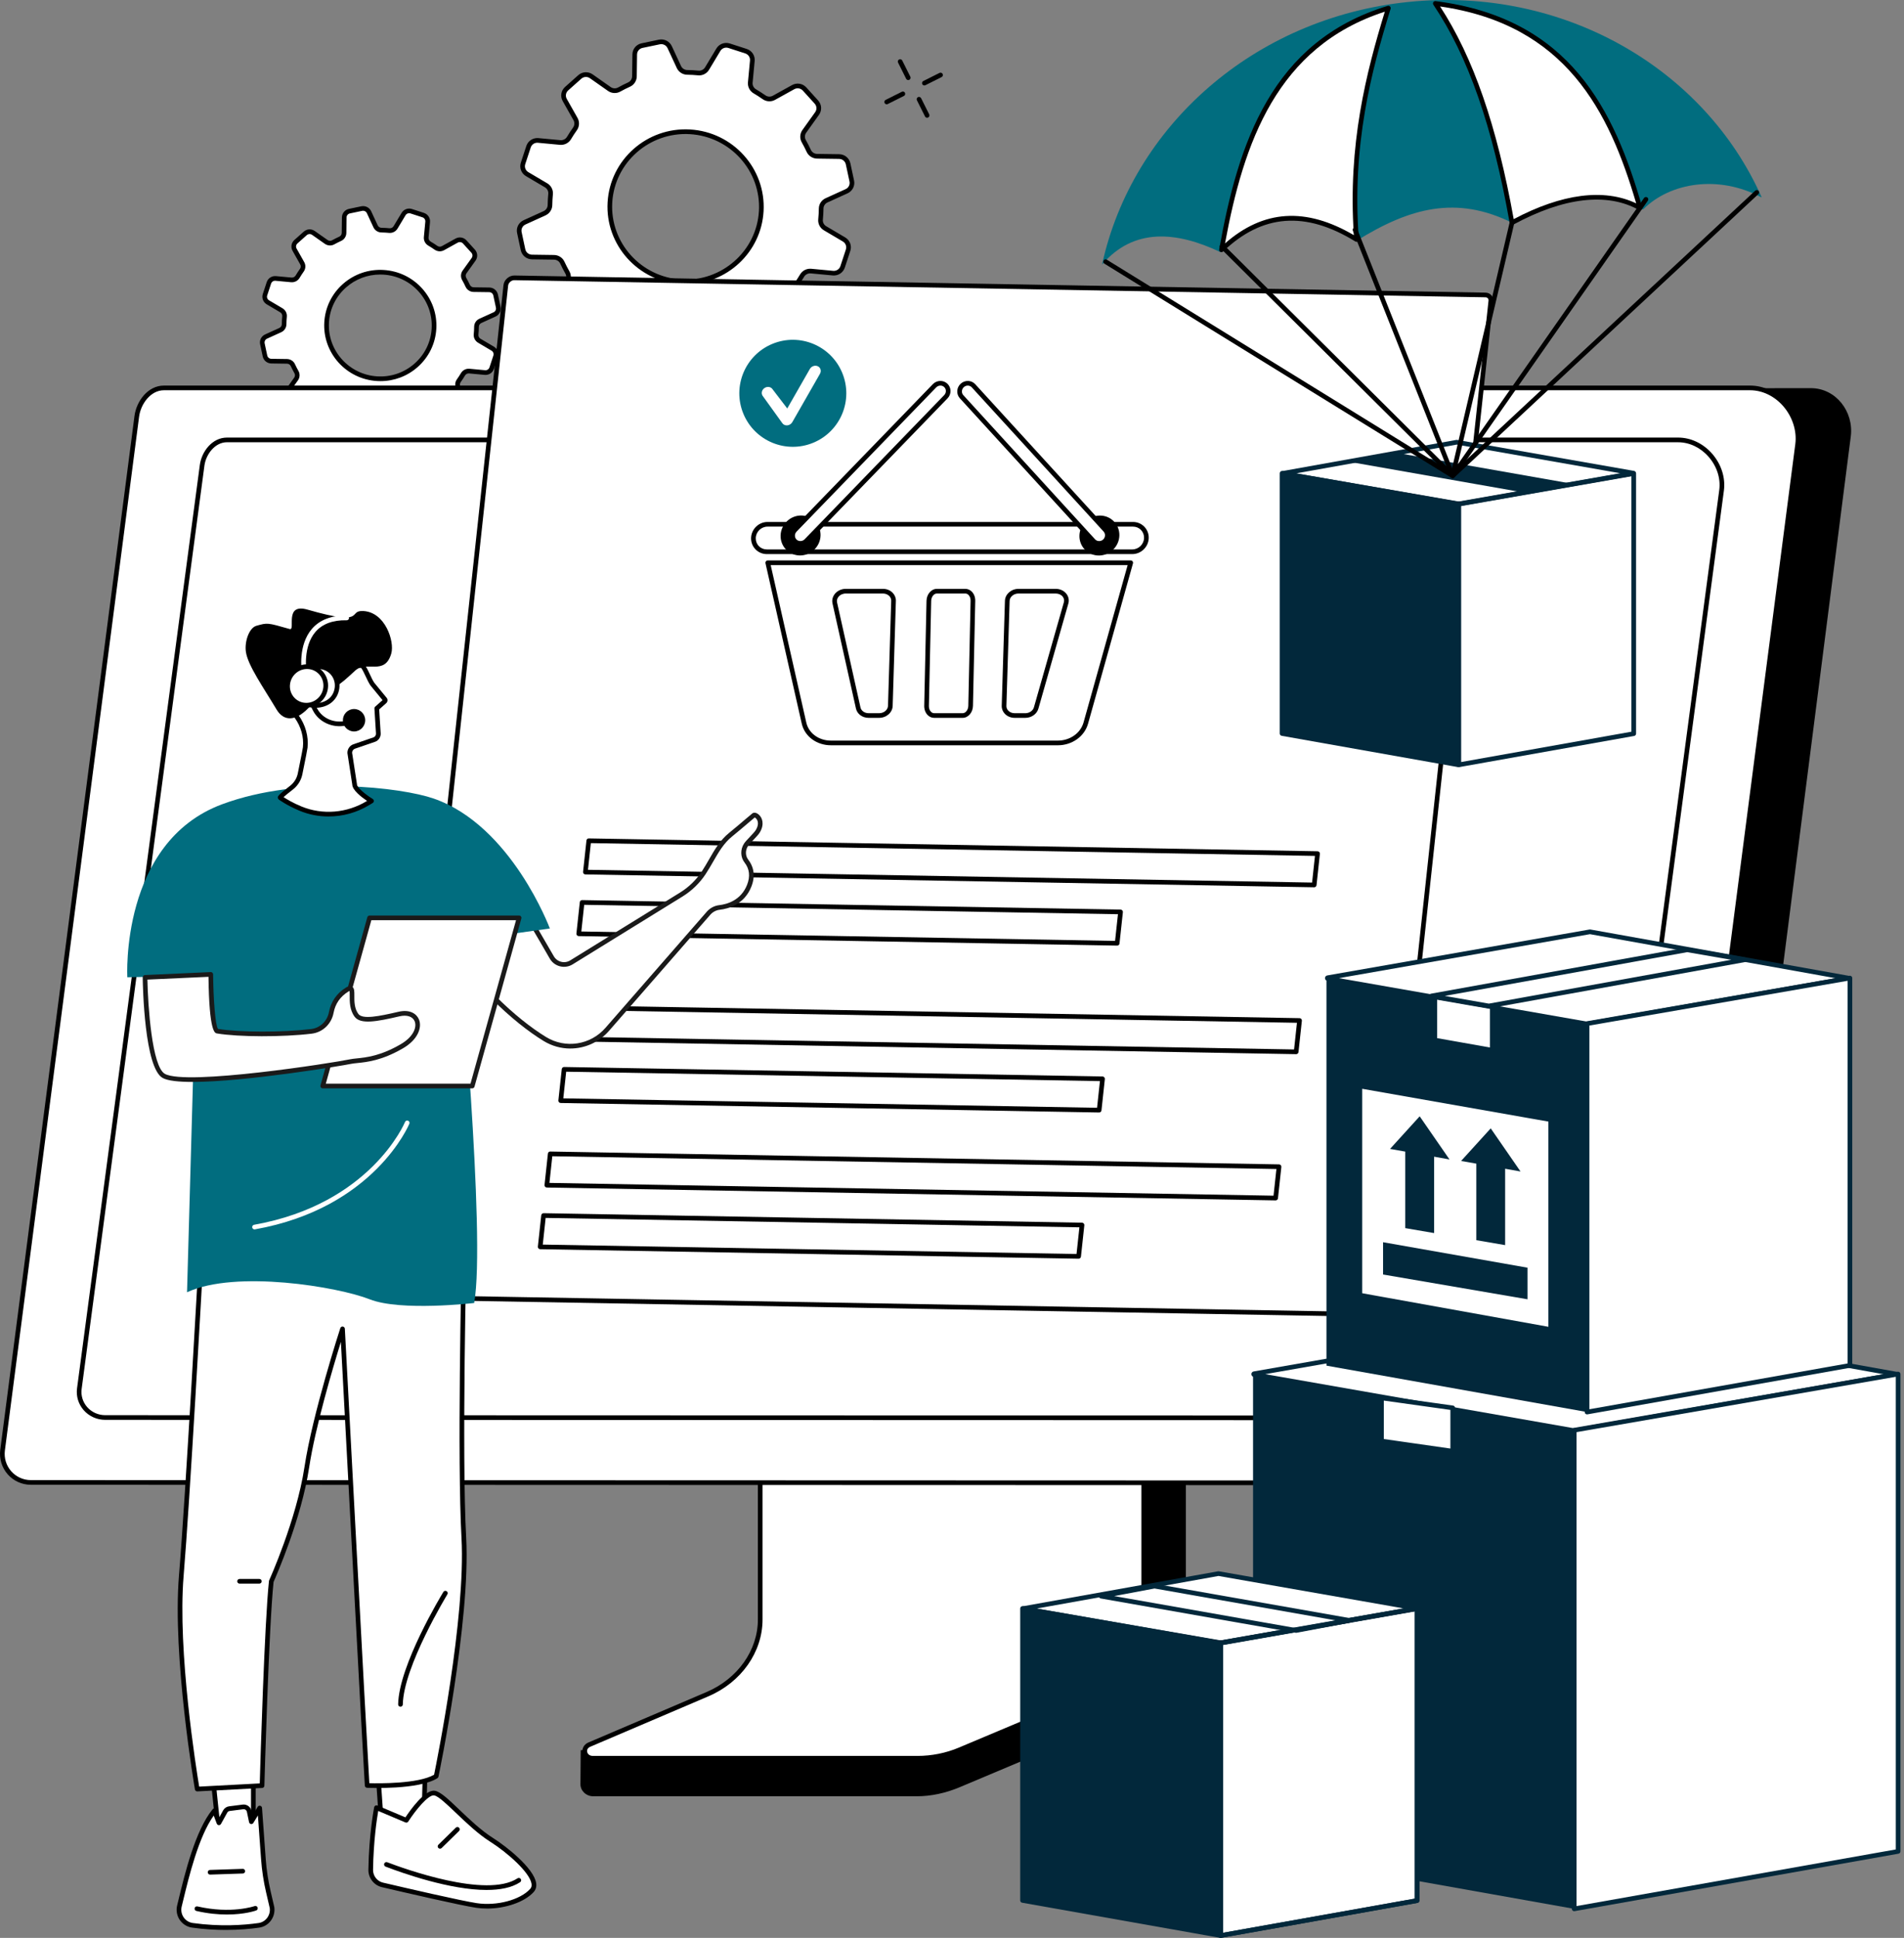 <svg width="513" height="522" viewBox="0 0 513 522" fill="none" xmlns="http://www.w3.org/2000/svg">
<rect x="0" y="0" width="513" height="522" fill="#808080" stroke="none"/>
<g clip-path="url(#clip0_149_1043)">
<path d="M227.404 64.503L222.298 61.487C221.474 61.003 220.994 60.09 221.086 59.146C221.183 58.147 221.24 57.149 221.251 56.156C221.263 55.209 221.839 54.359 222.706 53.966L228.097 51.515C229.158 51.033 229.74 49.887 229.498 48.754L228.511 44.142C228.268 43.009 227.267 42.194 226.097 42.176L220.15 42.094C219.189 42.079 218.316 41.523 217.917 40.656C217.503 39.76 217.049 38.879 216.564 38.02C216.094 37.187 216.151 36.163 216.707 35.385L220.144 30.578C220.82 29.634 220.743 28.351 219.965 27.489L216.784 23.98C216.003 23.119 214.725 22.908 213.703 23.473L208.526 26.342C207.688 26.807 206.655 26.756 205.871 26.206C205.061 25.638 204.225 25.099 203.36 24.594C202.53 24.106 202.063 23.188 202.151 22.238L202.702 16.376C202.81 15.223 202.097 14.148 200.987 13.789L196.466 12.325C195.356 11.966 194.141 12.417 193.545 13.412L190.51 18.47C190.02 19.285 189.101 19.762 188.148 19.668C187.141 19.571 186.134 19.514 185.133 19.499C184.178 19.485 183.319 18.917 182.92 18.056L180.441 12.71C179.953 11.658 178.795 11.079 177.651 11.319L172.999 12.291C171.855 12.531 171.034 13.523 171.019 14.679L170.942 20.572C170.931 21.519 170.377 22.386 169.507 22.78C168.595 23.193 167.699 23.644 166.823 24.132C165.99 24.594 164.958 24.528 164.176 23.978L159.324 20.566C158.371 19.896 157.076 19.97 156.209 20.743L152.675 23.892C151.805 24.665 151.594 25.932 152.167 26.944L155.068 32.079C155.539 32.909 155.488 33.936 154.931 34.712C154.358 35.513 153.816 36.343 153.308 37.196C152.818 38.017 151.891 38.482 150.932 38.391L145.016 37.841C143.852 37.732 142.771 38.437 142.409 39.538L140.937 44.016C140.575 45.117 141.031 46.321 142.035 46.911L147.141 49.926C147.966 50.414 148.445 51.324 148.354 52.268C148.257 53.267 148.2 54.265 148.188 55.255C148.177 56.202 147.601 57.052 146.733 57.446L141.342 59.896C140.281 60.378 139.699 61.525 139.942 62.657L140.929 67.269C141.171 68.402 142.172 69.218 143.342 69.235L149.286 69.317C150.242 69.332 151.118 69.879 151.514 70.741C151.933 71.648 152.39 72.535 152.881 73.402C153.348 74.229 153.283 75.254 152.729 76.024L149.292 80.827C148.616 81.771 148.693 83.055 149.472 83.916L152.652 87.422C153.434 88.284 154.712 88.495 155.733 87.93L160.91 85.06C161.749 84.595 162.781 84.647 163.566 85.197C164.376 85.765 165.212 86.304 166.076 86.809C166.906 87.297 167.374 88.215 167.285 89.165L166.735 95.027C166.627 96.179 167.34 97.254 168.449 97.614L172.97 99.077C174.08 99.437 175.295 98.986 175.891 97.99L178.926 92.933C179.417 92.117 180.335 91.641 181.288 91.735C182.295 91.832 183.302 91.889 184.303 91.903C185.259 91.918 186.117 92.485 186.517 93.347L188.995 98.692C189.483 99.745 190.641 100.324 191.785 100.084L196.438 99.112C197.581 98.872 198.403 97.879 198.417 96.724L198.494 90.831C198.506 89.878 199.068 89.014 199.943 88.617C200.847 88.207 201.735 87.761 202.602 87.279C203.44 86.814 204.476 86.871 205.26 87.425L210.112 90.837C211.065 91.507 212.36 91.433 213.227 90.66L216.761 87.51C217.631 86.737 217.842 85.471 217.269 84.458L214.368 79.324C213.897 78.494 213.949 77.467 214.505 76.691C215.078 75.89 215.62 75.059 216.128 74.207C216.619 73.385 217.546 72.92 218.504 73.011L224.42 73.562C225.584 73.67 226.668 72.966 227.027 71.865L228.499 67.386C228.861 66.285 228.405 65.085 227.401 64.491L227.404 64.503ZM183.547 75.909C172.289 75.256 163.686 65.683 164.333 54.525C164.981 43.369 174.631 34.854 185.889 35.507C197.148 36.16 205.751 45.733 205.103 56.892C204.456 68.048 194.806 76.563 183.547 75.909Z" fill="white"/>
<path d="M191.255 100.777C190.054 100.777 188.944 100.09 188.422 98.966L185.946 93.621C185.647 92.973 184.996 92.551 184.295 92.539C183.279 92.525 182.247 92.468 181.228 92.368C180.527 92.303 179.833 92.651 179.465 93.264L176.428 98.321C175.675 99.574 174.171 100.135 172.774 99.682L168.252 98.219C166.852 97.765 165.968 96.433 166.105 94.975L166.655 89.114C166.721 88.406 166.367 87.719 165.754 87.356C164.875 86.84 164.017 86.29 163.201 85.716C162.619 85.306 161.837 85.266 161.21 85.614L156.033 88.483C154.749 89.194 153.169 88.934 152.185 87.847L149.004 84.339C148.017 83.249 147.923 81.654 148.779 80.462L152.216 75.659C152.63 75.082 152.675 74.318 152.333 73.71C151.837 72.838 151.372 71.927 150.944 71.001C150.65 70.367 149.997 69.951 149.275 69.939L143.331 69.857C141.859 69.837 140.618 68.824 140.313 67.395L139.326 62.782C139.018 61.351 139.742 59.927 141.08 59.317L146.471 56.867C147.121 56.57 147.549 55.931 147.558 55.238C147.572 54.231 147.629 53.21 147.726 52.197C147.795 51.504 147.438 50.822 146.819 50.457L141.713 47.442C140.447 46.695 139.879 45.2 140.335 43.808L141.807 39.327C142.264 37.938 143.613 37.068 145.071 37.202L150.987 37.755C151.708 37.821 152.401 37.47 152.766 36.862C153.28 35.998 153.836 35.148 154.418 34.332C154.826 33.759 154.866 32.992 154.518 32.373L151.617 27.238C150.895 25.96 151.158 24.386 152.256 23.407L155.793 20.258C156.885 19.285 158.489 19.194 159.687 20.038L164.539 23.45C165.126 23.864 165.905 23.909 166.518 23.567C167.4 23.079 168.318 22.614 169.248 22.192C169.887 21.904 170.306 21.256 170.315 20.549L170.392 14.656C170.412 13.193 171.43 11.96 172.871 11.661L177.523 10.688C178.961 10.386 180.395 11.104 181.012 12.431L183.49 17.776C183.79 18.424 184.437 18.846 185.142 18.858C186.157 18.872 187.19 18.929 188.208 19.029C188.904 19.097 189.603 18.743 189.971 18.133L193.006 13.078C193.759 11.823 195.262 11.264 196.66 11.718L201.181 13.181C202.582 13.635 203.466 14.967 203.329 16.424L202.779 22.286C202.713 22.994 203.067 23.684 203.68 24.043C204.559 24.56 205.42 25.11 206.233 25.683C206.815 26.094 207.599 26.134 208.224 25.786L213.401 22.917C214.685 22.206 216.268 22.466 217.249 23.553L220.43 27.061C221.417 28.151 221.511 29.745 220.655 30.938L217.218 35.744C216.804 36.32 216.761 37.09 217.109 37.704C217.603 38.577 218.065 39.478 218.484 40.385C218.781 41.027 219.437 41.449 220.156 41.458L226.103 41.54C227.575 41.56 228.816 42.573 229.121 44.002L230.108 48.614C230.416 50.046 229.692 51.47 228.354 52.08L222.963 54.53C222.312 54.827 221.884 55.466 221.876 56.159C221.862 57.166 221.805 58.187 221.708 59.2C221.639 59.893 221.996 60.575 222.615 60.94L227.721 63.955C228.987 64.702 229.555 66.197 229.098 67.589L227.626 72.07C227.17 73.459 225.824 74.332 224.363 74.195L218.447 73.642C217.726 73.576 217.032 73.927 216.667 74.535C216.148 75.407 215.592 76.258 215.016 77.065C214.608 77.638 214.568 78.406 214.916 79.025L217.817 84.159C218.538 85.437 218.276 87.011 217.178 87.99L213.644 91.139C212.551 92.112 210.948 92.203 209.747 91.359L204.895 87.947C204.31 87.533 203.526 87.49 202.901 87.836C202.02 88.326 201.11 88.783 200.197 89.196C199.55 89.49 199.128 90.138 199.116 90.845L199.039 96.738C199.019 98.201 198.001 99.434 196.56 99.733L191.908 100.706C191.688 100.752 191.469 100.774 191.252 100.774L191.255 100.777ZM181.054 91.108C181.151 91.108 181.251 91.113 181.348 91.122C182.332 91.216 183.331 91.273 184.312 91.287C185.496 91.304 186.585 92.012 187.087 93.096L189.563 98.441C189.931 99.234 190.79 99.662 191.654 99.482L196.306 98.51C197.168 98.33 197.775 97.597 197.787 96.727L197.864 90.834C197.878 89.641 198.594 88.552 199.681 88.058C200.562 87.659 201.441 87.217 202.294 86.743C203.335 86.167 204.641 86.236 205.62 86.923L210.472 90.334C211.193 90.842 212.155 90.788 212.808 90.203L216.342 87.054C216.995 86.475 217.149 85.54 216.721 84.781L213.821 79.646C213.233 78.605 213.301 77.307 213.992 76.34C214.548 75.562 215.084 74.74 215.586 73.899C216.197 72.874 217.366 72.29 218.561 72.398L224.477 72.952C225.356 73.04 226.157 72.512 226.431 71.685L227.903 67.207C228.174 66.379 227.838 65.492 227.082 65.047L221.976 62.032C220.94 61.419 220.344 60.264 220.458 59.089C220.552 58.113 220.609 57.123 220.621 56.153C220.638 54.975 221.351 53.894 222.444 53.398L227.835 50.948C228.633 50.585 229.064 49.738 228.882 48.888L227.895 44.276C227.712 43.423 226.967 42.818 226.086 42.807L220.139 42.724C218.941 42.707 217.842 41.999 217.343 40.921C216.938 40.046 216.49 39.173 216.014 38.331C215.426 37.293 215.498 35.995 216.194 35.022L219.631 30.216C220.139 29.509 220.082 28.562 219.494 27.917L216.314 24.408C215.723 23.758 214.773 23.601 214.006 24.029L208.829 26.899C207.785 27.478 206.478 27.409 205.506 26.725C204.718 26.171 203.888 25.638 203.038 25.139C202.006 24.534 201.409 23.373 201.521 22.181L202.071 16.319C202.154 15.454 201.626 14.659 200.788 14.388L196.266 12.924C195.425 12.653 194.526 12.987 194.079 13.737L191.044 18.792C190.428 19.819 189.267 20.415 188.083 20.292C187.096 20.198 186.1 20.141 185.119 20.127C183.935 20.11 182.846 19.402 182.344 18.318L179.865 12.973C179.497 12.18 178.638 11.752 177.774 11.932L173.122 12.904C172.26 13.084 171.653 13.817 171.641 14.687L171.564 20.578C171.55 21.773 170.84 22.86 169.759 23.35C168.857 23.758 167.97 24.206 167.12 24.677C166.087 25.253 164.784 25.176 163.808 24.488L158.956 21.077C158.235 20.569 157.273 20.623 156.62 21.208L153.083 24.357C152.433 24.936 152.276 25.872 152.704 26.631L155.605 31.762C156.192 32.803 156.124 34.101 155.434 35.071C154.872 35.858 154.335 36.68 153.839 37.513C153.229 38.537 152.056 39.121 150.864 39.013L144.948 38.46C144.066 38.368 143.268 38.899 142.994 39.726L141.522 44.205C141.251 45.029 141.588 45.919 142.344 46.364L147.449 49.379C148.485 49.992 149.081 51.147 148.967 52.323C148.873 53.298 148.816 54.288 148.804 55.258C148.787 56.436 148.071 57.517 146.982 58.013L141.591 60.464C140.792 60.826 140.361 61.673 140.544 62.523L141.531 67.135C141.713 67.988 142.458 68.59 143.339 68.604L149.284 68.687C150.485 68.704 151.58 69.406 152.073 70.476C152.487 71.368 152.938 72.25 153.417 73.091C153.999 74.121 153.927 75.416 153.229 76.389L149.791 81.192C149.284 81.9 149.341 82.847 149.928 83.491L153.109 87C153.699 87.65 154.649 87.807 155.416 87.379L160.594 84.51C161.638 83.931 162.944 83.999 163.917 84.684C164.704 85.237 165.534 85.77 166.384 86.27C167.417 86.874 168.013 88.035 167.902 89.228L167.351 95.09C167.268 95.954 167.796 96.75 168.635 97.021L173.156 98.484C173.997 98.755 174.896 98.421 175.344 97.671L178.382 92.614C178.946 91.672 179.97 91.099 181.049 91.099L181.054 91.108ZM184.754 76.571C184.34 76.571 183.927 76.56 183.51 76.534C171.924 75.861 163.038 65.972 163.706 54.488C164.373 43.004 174.342 34.201 185.926 34.877C197.513 35.55 206.396 45.44 205.731 56.924C205.089 67.997 195.802 76.569 184.754 76.569V76.571ZM183.584 75.282C194.469 75.91 203.851 67.646 204.479 56.855C205.103 46.061 196.751 36.768 185.855 36.135C174.967 35.505 165.588 43.771 164.961 54.562C164.336 65.356 172.688 74.649 183.584 75.282Z" fill="black"/>
<path d="M132.751 93.917L129.128 91.778C128.543 91.433 128.204 90.785 128.267 90.115C128.335 89.407 128.375 88.7 128.384 87.996C128.392 87.325 128.8 86.721 129.416 86.441L133.241 84.704C133.995 84.362 134.408 83.549 134.234 82.744L133.535 79.472C133.364 78.668 132.654 78.089 131.824 78.078L127.605 78.02C126.923 78.012 126.304 77.615 126.019 76.999C125.725 76.363 125.406 75.739 125.061 75.128C124.727 74.538 124.767 73.81 125.163 73.26L127.602 69.851C128.081 69.181 128.027 68.271 127.474 67.66L125.217 65.173C124.664 64.563 123.757 64.411 123.033 64.814L119.359 66.85C118.765 67.181 118.029 67.144 117.473 66.753C116.9 66.351 116.304 65.969 115.693 65.609C115.106 65.264 114.772 64.611 114.835 63.938L115.225 59.779C115.302 58.96 114.797 58.199 114.01 57.945L110.801 56.907C110.014 56.653 109.152 56.972 108.727 57.677L106.574 61.265C106.226 61.844 105.575 62.181 104.897 62.115C104.181 62.047 103.467 62.007 102.757 61.995C102.078 61.987 101.471 61.582 101.188 60.971L99.431 57.18C99.086 56.433 98.265 56.025 97.452 56.194L94.151 56.884C93.341 57.052 92.757 57.757 92.745 58.578L92.691 62.757C92.682 63.43 92.289 64.043 91.673 64.323C91.025 64.617 90.389 64.936 89.767 65.281C89.177 65.609 88.444 65.561 87.89 65.173L84.447 62.751C83.771 62.275 82.853 62.326 82.237 62.877L79.729 65.11C79.113 65.658 78.962 66.556 79.367 67.275L81.424 70.918C81.757 71.508 81.72 72.236 81.327 72.786C80.922 73.354 80.537 73.944 80.174 74.549C79.826 75.131 79.167 75.462 78.489 75.399L74.293 75.008C73.468 74.931 72.698 75.43 72.441 76.212L71.397 79.39C71.141 80.171 71.466 81.024 72.176 81.444L75.799 83.583C76.383 83.928 76.723 84.576 76.66 85.246C76.592 85.953 76.552 86.661 76.543 87.365C76.535 88.035 76.127 88.64 75.51 88.92L71.685 90.657C70.932 90.999 70.519 91.812 70.693 92.617L71.392 95.888C71.563 96.693 72.273 97.272 73.103 97.283L77.322 97.343C78.001 97.352 78.62 97.742 78.902 98.353C79.199 98.995 79.521 99.625 79.872 100.241C80.206 100.829 80.157 101.553 79.764 102.101L77.325 105.51C76.846 106.18 76.9 107.09 77.453 107.7L79.709 110.188C80.263 110.798 81.17 110.949 81.894 110.547L85.568 108.51C86.162 108.18 86.898 108.217 87.454 108.607C88.027 109.01 88.623 109.392 89.234 109.751C89.821 110.096 90.155 110.75 90.092 111.423L89.701 115.582C89.624 116.4 90.129 117.162 90.917 117.416L94.126 118.454C94.913 118.708 95.774 118.389 96.199 117.684L98.353 114.096C98.701 113.517 99.351 113.18 100.03 113.246C100.746 113.314 101.459 113.354 102.17 113.365C102.849 113.374 103.456 113.779 103.738 114.389L105.496 118.18C105.841 118.928 106.662 119.338 107.475 119.167L110.775 118.477C111.586 118.309 112.17 117.604 112.182 116.783L112.236 112.601C112.245 111.925 112.644 111.312 113.263 111.032C113.905 110.741 114.532 110.424 115.148 110.082C115.744 109.751 116.478 109.794 117.034 110.185L120.477 112.607C121.153 113.083 122.071 113.032 122.687 112.481L125.195 110.248C125.811 109.7 125.962 108.801 125.557 108.083L123.5 104.44C123.167 103.85 123.204 103.122 123.597 102.572C124.005 102.004 124.387 101.414 124.75 100.809C125.098 100.227 125.757 99.896 126.435 99.959L130.631 100.35C131.456 100.427 132.226 99.927 132.483 99.146L133.527 95.968C133.783 95.187 133.458 94.334 132.748 93.914L132.751 93.917ZM101.636 102.01C93.649 101.548 87.545 94.753 88.004 86.84C88.464 78.925 95.309 72.883 103.299 73.348C111.286 73.81 117.39 80.605 116.931 88.518C116.472 96.433 109.626 102.475 101.636 102.01Z" fill="white"/>
<path d="M107.104 119.835C106.183 119.835 105.33 119.307 104.931 118.445L103.174 114.655C102.991 114.258 102.595 114.001 102.164 113.993C101.445 113.984 100.706 113.941 99.973 113.87C99.545 113.83 99.12 114.044 98.895 114.418L96.741 118.006C96.162 118.97 95.007 119.398 93.937 119.05L90.731 118.012C89.656 117.664 88.977 116.64 89.082 115.522L89.473 111.363C89.513 110.932 89.296 110.51 88.923 110.29C88.295 109.922 87.682 109.529 87.097 109.118C86.741 108.867 86.261 108.844 85.879 109.055L82.208 111.092C81.224 111.637 80.009 111.437 79.253 110.604L76.997 108.117C76.238 107.281 76.166 106.054 76.823 105.139L79.261 101.73C79.513 101.379 79.541 100.914 79.333 100.543C78.973 99.91 78.64 99.26 78.34 98.609C78.163 98.224 77.761 97.971 77.322 97.965L73.103 97.905C71.973 97.891 71.021 97.112 70.787 96.014L70.088 92.742C69.851 91.641 70.407 90.546 71.437 90.081L75.262 88.344C75.662 88.164 75.921 87.773 75.927 87.354C75.936 86.641 75.975 85.91 76.047 85.18C76.087 84.758 75.87 84.344 75.493 84.119L71.871 81.98C70.898 81.403 70.462 80.257 70.812 79.187L71.856 76.009C72.207 74.945 73.223 74.278 74.361 74.375L78.557 74.766C78.988 74.808 79.424 74.595 79.647 74.221C80.012 73.608 80.408 73 80.827 72.415C81.079 72.064 81.101 71.597 80.887 71.22L78.831 67.578C78.277 66.596 78.48 65.384 79.321 64.634L81.829 62.4C82.667 61.653 83.897 61.582 84.818 62.232L88.261 64.651C88.62 64.905 89.097 64.933 89.47 64.725C90.101 64.374 90.757 64.043 91.421 63.744C91.809 63.567 92.066 63.173 92.072 62.743L92.126 58.564C92.14 57.44 92.925 56.493 94.031 56.262L97.332 55.572C98.433 55.338 99.537 55.891 100.01 56.909L101.767 60.7C101.95 61.097 102.346 61.353 102.777 61.359C103.507 61.371 104.243 61.41 104.968 61.482C105.39 61.519 105.821 61.308 106.043 60.931L108.197 57.346C108.773 56.382 109.928 55.954 111.001 56.302L114.21 57.34C115.285 57.688 115.964 58.712 115.859 59.83L115.468 63.989C115.428 64.42 115.645 64.842 116.018 65.062C116.64 65.427 117.256 65.82 117.841 66.234C118.198 66.485 118.677 66.511 119.062 66.297L122.736 64.26C123.72 63.715 124.935 63.915 125.691 64.748L127.947 67.235C128.706 68.071 128.777 69.295 128.121 70.213L125.682 73.622C125.431 73.973 125.406 74.443 125.617 74.817C125.97 75.442 126.301 76.087 126.601 76.734C126.783 77.125 127.186 77.384 127.625 77.39L131.844 77.447C132.973 77.464 133.926 78.24 134.16 79.338L134.859 82.61C135.095 83.711 134.539 84.806 133.51 85.274L129.684 87.011C129.288 87.191 129.025 87.582 129.02 88.004C129.011 88.723 128.968 89.453 128.9 90.178C128.86 90.597 129.077 91.013 129.453 91.239L133.076 93.375C134.049 93.951 134.485 95.098 134.134 96.168L133.09 99.345C132.739 100.409 131.721 101.08 130.586 100.98L126.39 100.589C125.948 100.546 125.523 100.763 125.3 101.134C124.926 101.759 124.53 102.366 124.119 102.942C123.871 103.29 123.845 103.758 124.059 104.138L126.116 107.777C126.669 108.759 126.47 109.968 125.625 110.721L123.118 112.954C122.279 113.702 121.05 113.773 120.129 113.126L116.686 110.704C116.326 110.45 115.847 110.424 115.465 110.635C114.832 110.986 114.184 111.311 113.534 111.608C113.137 111.788 112.881 112.181 112.875 112.612L112.821 116.794C112.806 117.918 112.022 118.865 110.915 119.096L107.615 119.786C107.447 119.82 107.278 119.837 107.113 119.837L107.104 119.835ZM99.868 112.609C99.942 112.609 100.019 112.612 100.093 112.621C100.792 112.686 101.494 112.726 102.181 112.735C103.091 112.749 103.927 113.294 104.312 114.124L106.069 117.915C106.294 118.4 106.819 118.659 107.35 118.551L110.65 117.861C111.178 117.749 111.548 117.304 111.554 116.774L111.608 112.592C111.62 111.677 112.167 110.838 113.006 110.459C113.625 110.179 114.244 109.865 114.846 109.532C115.645 109.087 116.646 109.141 117.399 109.668L120.842 112.09C121.284 112.401 121.871 112.367 122.274 112.01L124.781 109.777C125.177 109.423 125.274 108.853 125.012 108.391L122.955 104.748C122.505 103.946 122.556 102.951 123.087 102.204C123.477 101.656 123.857 101.077 124.211 100.484C124.678 99.699 125.574 99.248 126.495 99.331L130.691 99.722C131.239 99.779 131.721 99.454 131.886 98.949L132.93 95.771C133.096 95.269 132.891 94.727 132.428 94.453L128.806 92.314C128.01 91.843 127.554 90.954 127.639 90.049C127.708 89.362 127.745 88.666 127.753 87.981C127.765 87.074 128.315 86.244 129.154 85.862L132.979 84.125C133.467 83.902 133.729 83.386 133.618 82.867L132.919 79.595C132.808 79.073 132.351 78.705 131.812 78.697L127.594 78.639C126.672 78.628 125.831 78.083 125.446 77.256C125.16 76.64 124.847 76.027 124.51 75.433C124.059 74.635 124.114 73.636 124.647 72.889L127.086 69.48C127.394 69.049 127.36 68.47 127.003 68.077L124.747 65.589C124.393 65.199 123.797 65.099 123.332 65.356L119.658 67.392C118.859 67.837 117.855 67.783 117.108 67.258C116.549 66.867 115.964 66.491 115.371 66.143C114.578 65.678 114.118 64.785 114.204 63.869L114.595 59.711C114.643 59.183 114.324 58.698 113.81 58.532L110.601 57.494C110.085 57.326 109.535 57.531 109.261 57.99L107.107 61.579C106.634 62.366 105.741 62.822 104.831 62.731C104.141 62.666 103.439 62.626 102.743 62.614C101.833 62.603 100.997 62.058 100.612 61.225L98.855 57.434C98.63 56.949 98.105 56.69 97.574 56.798L94.274 57.488C93.746 57.597 93.375 58.047 93.37 58.578L93.316 62.757C93.304 63.675 92.759 64.511 91.929 64.888C91.296 65.173 90.671 65.49 90.069 65.823C89.276 66.263 88.278 66.208 87.525 65.681L84.082 63.262C83.648 62.954 83.047 62.991 82.65 63.342L80.143 65.575C79.746 65.929 79.649 66.499 79.912 66.961L81.968 70.604C82.419 71.403 82.368 72.401 81.834 73.148C81.438 73.705 81.058 74.284 80.71 74.868C80.24 75.656 79.347 76.104 78.426 76.021L74.23 75.63C73.694 75.576 73.2 75.898 73.034 76.403L71.99 79.581C71.825 80.086 72.031 80.625 72.493 80.898L76.115 83.038C76.911 83.508 77.37 84.398 77.282 85.303C77.213 85.996 77.176 86.692 77.168 87.371C77.156 88.278 76.606 89.108 75.767 89.49L71.945 91.227C71.457 91.45 71.195 91.966 71.303 92.482L72.002 95.754C72.113 96.276 72.57 96.644 73.109 96.65L77.328 96.71C78.249 96.721 79.09 97.263 79.47 98.085C79.755 98.704 80.074 99.325 80.417 99.927C80.865 100.72 80.808 101.716 80.271 102.463L77.832 105.872C77.524 106.303 77.558 106.882 77.915 107.275L80.171 109.763C80.528 110.153 81.121 110.253 81.586 109.996L85.257 107.96C86.059 107.518 87.06 107.569 87.807 108.094C88.364 108.485 88.948 108.858 89.545 109.209C90.338 109.674 90.797 110.567 90.711 111.483L90.32 115.641C90.272 116.169 90.594 116.654 91.105 116.82L94.314 117.858C94.827 118.023 95.378 117.818 95.654 117.362L97.808 113.773C98.242 113.051 99.029 112.609 99.859 112.609H99.868ZM102.503 102.663C102.204 102.663 101.901 102.654 101.599 102.637C93.278 102.155 86.897 95.052 87.377 86.803C87.608 82.807 89.396 79.141 92.411 76.48C95.426 73.822 99.308 72.484 103.333 72.721C107.364 72.954 111.061 74.729 113.748 77.718C116.435 80.71 117.787 84.558 117.556 88.555C117.325 92.551 115.536 96.219 112.521 98.878C109.734 101.336 106.206 102.663 102.503 102.663ZM102.432 73.95C99.035 73.95 95.8 75.168 93.244 77.421C90.483 79.857 88.843 83.215 88.632 86.874C88.192 94.431 94.043 100.94 101.673 101.382C105.37 101.596 108.927 100.372 111.691 97.933C114.452 95.497 116.092 92.14 116.303 88.48C116.515 84.821 115.277 81.298 112.815 78.557C110.35 75.816 106.959 74.187 103.262 73.973C102.985 73.956 102.709 73.95 102.432 73.95Z" fill="black"/>
<path d="M249.057 23.014C248.826 23.014 248.603 22.885 248.495 22.666C248.341 22.355 248.466 21.978 248.777 21.821L253.136 19.639C253.447 19.485 253.823 19.611 253.98 19.922C254.134 20.233 254.009 20.609 253.698 20.766L249.339 22.948C249.248 22.994 249.154 23.014 249.06 23.014H249.057Z" fill="black"/>
<path d="M238.905 28.094C238.674 28.094 238.451 27.965 238.343 27.746C238.189 27.435 238.314 27.058 238.625 26.902L242.984 24.719C243.295 24.565 243.671 24.691 243.828 25.002C243.982 25.313 243.857 25.689 243.546 25.846L239.187 28.028C239.096 28.074 239.002 28.094 238.908 28.094H238.905Z" fill="black"/>
<path d="M244.71 21.567C244.479 21.567 244.256 21.439 244.148 21.219L241.966 16.861C241.811 16.55 241.937 16.173 242.248 16.017C242.559 15.863 242.935 15.988 243.092 16.299L245.274 20.657C245.428 20.968 245.303 21.345 244.992 21.502C244.901 21.547 244.807 21.567 244.712 21.567H244.71Z" fill="black"/>
<path d="M249.793 31.719C249.562 31.719 249.339 31.591 249.231 31.371L247.049 27.013C246.895 26.702 247.02 26.325 247.331 26.169C247.642 26.015 248.018 26.14 248.175 26.448L250.357 30.807C250.512 31.117 250.386 31.494 250.075 31.651C249.984 31.697 249.89 31.716 249.796 31.716L249.793 31.719Z" fill="black"/>
<path d="M318.434 353.557L216.071 354.198C215.406 354.198 215.19 354.815 215.19 355.408V442.499C215.19 450.837 157.028 472.501 156.463 471.4L156.392 480.617C156.389 482.334 157.895 483.854 159.82 483.854H246.952C250.934 483.854 254.867 482.961 258.473 481.452L305.661 461.582C314.156 458.005 319.515 450.323 319.515 441.943V354.763C319.515 354.173 319.099 353.554 318.437 353.554L318.434 353.557Z" fill="black"/>
<path d="M204.824 349.124V436.235C204.824 444.821 199.299 452.645 190.616 456.353L158.782 469.94C156.703 470.827 157.41 473.614 159.718 473.614H247.18C251.113 473.614 254.998 472.838 258.555 471.34L293.826 456.49C302.575 452.808 308.154 444.952 308.154 436.321V349.124C308.154 348.767 307.829 348.479 307.43 348.479H205.551C205.152 348.479 204.827 348.767 204.827 349.124H204.824Z" fill="white"/>
<path d="M247.18 474.241H159.718C158.118 474.241 157.185 473.192 156.971 472.15C156.731 470.984 157.362 469.863 158.537 469.361L190.37 455.774C198.771 452.189 204.199 444.519 204.199 436.235V349.124C204.199 348.422 204.807 347.849 205.551 347.849H307.429C308.174 347.849 308.782 348.419 308.782 349.124V436.321C308.782 445.16 303.005 453.304 294.069 457.069L258.798 471.919C255.187 473.44 251.17 474.244 247.18 474.244V474.241ZM205.454 349.138V436.235C205.454 445.024 199.726 453.147 190.864 456.93L159.03 470.516C158.391 470.79 158.08 471.306 158.203 471.897C158.314 472.439 158.825 472.983 159.718 472.983H247.18C251.005 472.983 254.853 472.213 258.31 470.758L293.581 455.909C302.053 452.343 307.526 444.653 307.526 436.318V349.121C307.526 349.138 307.492 349.104 307.429 349.104H205.551C205.497 349.104 205.465 349.124 205.454 349.135V349.138Z" fill="black"/>
<path d="M14.14 398.486L435.046 399.404L442.354 399.421L455.943 399.45C459.805 399.45 462.977 396.435 463.468 392.595L498.661 117.564C499.517 110.872 494.639 104.554 487.908 104.554L51.821 104.95L14.14 398.486Z" fill="black"/>
<path d="M471.549 104.488C479.139 104.488 485.312 112.133 484.339 119.681L448.894 392.604C448.401 396.44 445.141 399.316 441.281 399.316L437.958 399.441L8.304 399.316C3.674 399.316 0.097 395.237 0.69 390.636L36.851 112.159C37.345 108.322 40.297 104.488 44.156 104.488H471.549Z" fill="white"/>
<path d="M437.981 400.072L8.304 399.946C5.922 399.946 3.651 398.919 2.074 397.128C0.494 395.331 -0.239 392.935 0.066 390.556L36.229 112.079C36.748 108.04 39.858 103.861 44.156 103.861H471.546C475.171 103.861 478.748 105.561 481.358 108.527C484.117 111.662 485.463 115.861 484.961 119.76L449.516 392.687C448.983 396.825 445.443 399.946 441.281 399.946L437.984 400.072H437.981ZM44.156 105.119C40.593 105.119 37.915 108.816 37.476 112.241L1.315 390.718C1.056 392.738 1.677 394.772 3.021 396.298C4.359 397.818 6.284 398.691 8.306 398.691L437.961 398.819L441.258 398.694C444.815 398.694 447.819 396.044 448.273 392.53L483.717 119.604C484.174 116.058 482.939 112.23 480.417 109.36C478.047 106.665 474.815 105.119 471.549 105.119H44.156Z" fill="black"/>
<path d="M452.149 118.497C459.095 118.497 464.74 125.326 463.853 132.066L431.426 375.831C430.975 379.26 427.992 381.825 424.46 381.825L421.42 381.939L28.342 381.825C24.106 381.825 20.834 378.182 21.377 374.072L54.459 125.346C54.91 121.917 57.611 118.494 61.143 118.494H452.152L452.149 118.497Z" fill="white"/>
<path d="M421.442 382.566L28.342 382.455C26.112 382.455 23.995 381.502 22.54 379.842C21.128 378.23 20.478 376.097 20.755 373.989L53.837 125.263C54.317 121.629 57.181 117.866 61.143 117.866H452.149C455.544 117.866 458.872 119.441 461.283 122.188C463.77 125.026 464.934 128.654 464.475 132.146L432.048 375.911C431.557 379.64 428.294 382.452 424.46 382.452L421.445 382.563L421.442 382.566ZM61.14 119.124C57.911 119.124 55.48 122.396 55.078 125.428L21.995 374.154C21.764 375.903 22.306 377.674 23.479 379.012C24.697 380.401 26.465 381.197 28.337 381.197L421.414 381.311L424.429 381.2C427.658 381.2 430.385 378.858 430.796 375.752L463.225 131.986C463.639 128.857 462.583 125.588 460.333 123.024C458.162 120.548 455.178 119.13 452.143 119.13H61.14V119.124Z" fill="black"/>
<path d="M370.098 354.073L108.473 349.457C107.543 349.44 106.919 348.744 107.016 347.832L136.282 76.848C136.399 75.758 137.486 74.814 138.595 74.834L400.22 79.45C401.15 79.467 401.775 80.163 401.678 81.075L372.411 352.059C372.294 353.149 371.208 354.093 370.098 354.073Z" fill="white"/>
<path d="M370.135 354.703H370.09L108.465 350.088C107.832 350.076 107.27 349.828 106.882 349.389C106.5 348.955 106.328 348.379 106.394 347.766L135.66 76.782C135.814 75.362 137.166 74.184 138.61 74.21L400.234 78.825C400.868 78.836 401.43 79.084 401.815 79.524C402.197 79.957 402.371 80.533 402.302 81.147L373.036 352.13C372.885 353.537 371.561 354.703 370.132 354.703H370.135ZM138.564 75.465C137.791 75.465 136.989 76.163 136.91 76.916L107.643 347.9C107.615 348.163 107.678 348.391 107.826 348.559C107.977 348.73 108.211 348.827 108.488 348.83L370.112 353.445C370.897 353.431 371.707 352.752 371.79 351.993L401.056 81.01C401.084 80.747 401.022 80.519 400.873 80.354C400.722 80.183 400.488 80.086 400.212 80.083L138.587 75.467H138.564V75.465Z" fill="black"/>
<path d="M354.084 239.002H354.073L157.712 235.539C157.536 235.536 157.37 235.459 157.253 235.325C157.136 235.194 157.082 235.017 157.099 234.843L158.012 226.402C158.046 226.08 158.3 225.82 158.648 225.84L355.008 229.303C355.185 229.306 355.351 229.383 355.468 229.517C355.585 229.648 355.639 229.825 355.622 229.999L354.712 238.44C354.678 238.759 354.407 239.002 354.087 239.002H354.084ZM158.42 234.295L353.52 237.735L354.295 230.55L159.196 227.107L158.42 234.292V234.295Z" fill="black"/>
<path d="M301.003 254.713H300.991L155.918 252.154C155.741 252.151 155.576 252.074 155.459 251.94C155.342 251.809 155.288 251.632 155.305 251.458L156.218 243.018C156.252 242.693 156.52 242.447 156.854 242.456L301.927 245.015C302.104 245.017 302.269 245.094 302.386 245.229C302.503 245.36 302.558 245.537 302.54 245.711L301.628 254.151C301.593 254.471 301.322 254.713 301.003 254.713ZM156.626 250.911L300.438 253.446L301.214 246.261L157.402 243.725L156.626 250.911Z" fill="black"/>
<path d="M349.229 283.956H349.218L152.858 280.494C152.681 280.491 152.515 280.414 152.398 280.28C152.281 280.148 152.227 279.972 152.244 279.798L153.157 271.357C153.191 271.035 153.442 270.795 153.793 270.795L350.154 274.258C350.331 274.261 350.496 274.338 350.613 274.472C350.73 274.603 350.784 274.78 350.767 274.954L349.854 283.394C349.82 283.714 349.549 283.956 349.229 283.956ZM153.565 279.25L348.665 282.69L349.441 275.505L154.341 272.062L153.565 279.247V279.25Z" fill="black"/>
<path d="M296.148 299.665H296.137L151.061 297.106C150.884 297.103 150.718 297.026 150.601 296.892C150.484 296.761 150.43 296.584 150.447 296.41L151.36 287.97C151.394 287.647 151.66 287.419 151.996 287.408L297.069 289.967C297.246 289.969 297.412 290.046 297.529 290.18C297.646 290.312 297.7 290.489 297.683 290.663L296.773 299.103C296.739 299.422 296.468 299.665 296.148 299.665ZM151.771 295.863L295.583 298.398L296.359 291.213L152.547 288.677L151.771 295.863Z" fill="black"/>
<path d="M343.698 323.343H343.687L147.327 319.88C147.15 319.878 146.984 319.801 146.867 319.666C146.75 319.535 146.696 319.358 146.713 319.184L147.626 310.744C147.66 310.422 147.934 310.151 148.262 310.182L344.623 313.645C344.799 313.648 344.965 313.725 345.082 313.859C345.199 313.99 345.253 314.167 345.236 314.341L344.326 322.781C344.292 323.101 344.021 323.343 343.701 323.343H343.698ZM148.034 318.634L343.134 322.077L343.909 314.891L148.81 311.451L148.034 318.637V318.634Z" fill="black"/>
<path d="M290.617 339.052H290.606L145.532 336.493C145.355 336.49 145.19 336.413 145.073 336.279C144.956 336.148 144.902 335.971 144.919 335.797L145.832 327.357C145.866 327.034 146.154 326.778 146.468 326.795L291.541 329.353C291.718 329.356 291.883 329.433 292 329.567C292.117 329.699 292.172 329.875 292.154 330.049L291.242 338.49C291.207 338.809 290.936 339.052 290.617 339.052ZM146.24 335.249L290.052 337.785L290.828 330.6L147.016 328.064L146.24 335.249Z" fill="black"/>
<path d="M304.651 151.588H206.86L216.627 194.78C217.334 197.906 220.335 200.123 223.861 200.123H285.018C288.546 200.123 291.667 197.906 292.542 194.78L304.648 151.588H304.651Z" fill="white"/>
<path d="M285.021 200.75H223.864C220.019 200.75 216.793 198.351 216.017 194.92L206.25 151.728C206.207 151.543 206.253 151.346 206.373 151.197C206.492 151.049 206.672 150.961 206.863 150.961H304.654C304.851 150.961 305.036 151.052 305.153 151.209C305.273 151.366 305.31 151.568 305.259 151.759L293.153 194.951C292.194 198.366 288.854 200.753 285.023 200.753L285.021 200.75ZM207.648 152.216L217.243 194.64C217.888 197.498 220.612 199.492 223.864 199.492H285.021C288.289 199.492 291.133 197.484 291.941 194.609L303.824 152.216H207.648Z" fill="black"/>
<path d="M305.073 148.622H206.598C204.555 148.622 202.944 146.964 202.998 144.922C203.052 142.88 204.755 141.222 206.798 141.222H305.273C307.315 141.222 308.927 142.88 308.873 144.922C308.819 146.964 307.116 148.622 305.073 148.622Z" fill="white"/>
<path d="M305.073 149.252H206.598C205.44 149.252 204.362 148.798 203.56 147.98C202.761 147.158 202.336 146.066 202.368 144.908C202.433 142.532 204.419 140.598 206.798 140.598H305.273C306.431 140.598 307.509 141.051 308.311 141.87C309.11 142.691 309.535 143.784 309.503 144.942C309.438 147.318 307.452 149.252 305.076 149.252H305.073ZM206.798 141.853C205.095 141.853 203.671 143.239 203.626 144.942C203.603 145.758 203.899 146.528 204.461 147.104C205.02 147.68 205.779 147.997 206.598 147.997H305.073C306.776 147.997 308.2 146.611 308.245 144.908C308.268 144.092 307.971 143.322 307.409 142.745C306.85 142.169 306.092 141.853 305.273 141.853H206.798Z" fill="black"/>
<path d="M237.898 159.244H227.869C225.992 159.244 224.554 160.787 224.916 162.41L231.232 190.71C231.497 191.893 232.658 192.735 234.027 192.735H236.877C238.494 192.735 239.84 191.571 239.883 190.139L240.747 161.84C240.79 160.405 239.515 159.244 237.898 159.244Z" fill="white"/>
<path d="M236.877 193.365H234.027C232.353 193.365 230.952 192.33 230.621 190.847L224.306 162.547C224.106 161.66 224.334 160.725 224.928 159.983C225.615 159.127 226.713 158.614 227.871 158.614H237.901C238.908 158.614 239.86 159.002 240.516 159.678C241.095 160.277 241.404 161.05 241.378 161.857L240.514 190.156C240.459 191.925 238.828 193.362 236.88 193.362L236.877 193.365ZM227.869 159.875C227.09 159.875 226.357 160.211 225.906 160.773C225.547 161.221 225.413 161.754 225.53 162.276L231.845 190.576C232.045 191.466 232.96 192.11 234.027 192.11H236.877C238.155 192.11 239.221 191.217 239.256 190.122L240.12 161.823C240.134 161.358 239.955 160.91 239.612 160.556C239.19 160.123 238.568 159.875 237.901 159.875H227.871H227.869Z" fill="black"/>
<path d="M287.24 162.41C287.702 160.787 286.353 159.244 284.47 159.244H274.407C272.783 159.244 271.434 160.408 271.389 161.84L270.521 190.139C270.479 191.574 271.757 192.735 273.38 192.735H276.241C277.616 192.735 278.831 191.893 279.167 190.71L287.237 162.41H287.24Z" fill="white"/>
<path d="M276.243 193.365H273.382C272.373 193.365 271.414 192.974 270.758 192.298C270.179 191.702 269.874 190.929 269.897 190.122L270.764 161.826C270.818 160.057 272.453 158.619 274.409 158.619H284.473C285.631 158.619 286.709 159.13 287.354 159.986C287.921 160.739 288.101 161.686 287.844 162.584L279.775 190.884C279.358 192.344 277.906 193.365 276.243 193.365ZM274.409 159.874C273.126 159.874 272.053 160.767 272.022 161.863L271.155 190.162C271.14 190.624 271.32 191.072 271.66 191.426C272.082 191.862 272.709 192.113 273.382 192.113H276.243C277.33 192.113 278.309 191.451 278.568 190.541L286.638 162.242C286.786 161.717 286.686 161.187 286.353 160.744C285.942 160.203 285.24 159.877 284.473 159.877H274.409V159.874Z" fill="black"/>
<path d="M260.101 159.244H252.411C251.256 159.244 250.294 160.408 250.263 161.84L249.647 190.139C249.616 191.574 250.526 192.735 251.684 192.735H259.374C260.529 192.735 261.49 191.571 261.522 190.139L262.138 161.84C262.169 160.405 261.259 159.244 260.101 159.244Z" fill="white"/>
<path d="M259.371 193.365H251.681C251.036 193.365 250.414 193.094 249.932 192.604C249.33 191.987 248.997 191.086 249.017 190.128L249.633 161.828C249.673 160.057 250.916 158.617 252.408 158.617H260.099C260.743 158.617 261.365 158.888 261.847 159.378C262.449 159.994 262.783 160.896 262.763 161.854L262.147 190.153C262.107 191.925 260.863 193.365 259.371 193.365ZM252.411 159.874C251.61 159.874 250.914 160.782 250.891 161.857L250.275 190.156C250.26 190.778 250.463 191.351 250.834 191.725C251.005 191.902 251.293 192.11 251.684 192.11H259.374C260.176 192.11 260.872 191.203 260.894 190.128L261.51 161.828C261.525 161.207 261.322 160.633 260.954 160.257C260.783 160.083 260.495 159.872 260.104 159.872H252.414L252.411 159.874Z" fill="black"/>
<path d="M219.43 148.017C221.575 145.902 221.644 142.495 219.585 140.408C217.526 138.321 214.119 138.343 211.974 140.459C209.83 142.574 209.761 145.981 211.82 148.068C213.879 150.155 217.286 150.132 219.43 148.017Z" fill="black"/>
<path d="M215.643 146.388C215.115 146.388 214.59 146.194 214.185 145.803C213.341 144.988 213.338 143.627 214.177 142.76L251.795 103.915C252.634 103.051 253.997 103.008 254.839 103.824C255.683 104.64 255.686 106 254.847 106.867L217.229 145.712C216.793 146.163 216.216 146.388 215.643 146.388Z" fill="white"/>
<path d="M215.643 147.016C214.93 147.016 214.257 146.745 213.749 146.254C213.23 145.752 212.936 145.073 212.922 144.34C212.908 143.587 213.193 142.871 213.723 142.323L251.339 103.479C252.417 102.366 254.18 102.318 255.272 103.37C255.794 103.875 256.088 104.554 256.1 105.284C256.114 106.037 255.829 106.753 255.298 107.301L217.683 146.146C217.149 146.696 216.405 147.013 215.646 147.013L215.643 147.016ZM253.378 103.866C252.97 103.866 252.557 104.029 252.243 104.351L214.628 143.196C214.331 143.501 214.171 143.901 214.18 144.317C214.185 144.714 214.345 145.079 214.625 145.347C215.201 145.903 216.205 145.866 216.781 145.27L254.399 106.425C254.696 106.12 254.856 105.721 254.847 105.304C254.842 104.908 254.682 104.543 254.402 104.272C254.12 103.998 253.752 103.864 253.378 103.864V103.866Z" fill="black"/>
<path d="M299.941 148.033C302.086 145.918 302.155 142.511 300.096 140.424C298.037 138.337 294.63 138.359 292.485 140.475C290.341 142.59 290.272 145.997 292.331 148.084C294.39 150.171 297.797 150.148 299.941 148.033Z" fill="black"/>
<path d="M296.148 146.388C296.676 146.388 297.212 146.194 297.64 145.803C298.527 144.987 298.607 143.627 297.814 142.76L262.301 103.915C261.511 103.051 260.15 103.008 259.26 103.824C258.373 104.639 258.293 106 259.086 106.867L294.599 145.712C295.01 146.163 295.575 146.388 296.148 146.388Z" fill="white"/>
<path d="M296.148 147.016C295.381 147.016 294.648 146.696 294.134 146.134L258.621 107.289C257.597 106.171 257.694 104.408 258.835 103.362C259.397 102.845 260.119 102.586 260.875 102.614C261.605 102.646 262.275 102.959 262.763 103.493L298.276 142.338C299.3 143.456 299.203 145.219 298.062 146.265C297.534 146.747 296.856 147.016 296.148 147.016ZM260.749 103.866C260.358 103.866 259.982 104.015 259.685 104.286C259.055 104.865 258.992 105.832 259.548 106.442L295.061 145.287C295.598 145.875 296.602 145.9 297.212 145.341C297.842 144.762 297.905 143.795 297.346 143.185L261.833 104.34C261.571 104.055 261.208 103.886 260.815 103.869C260.792 103.869 260.769 103.869 260.746 103.869L260.749 103.866Z" fill="black"/>
<path d="M219.124 119.257C226.477 116.212 229.968 107.782 226.923 100.429C223.877 93.076 215.447 89.584 208.094 92.63C200.741 95.676 197.25 104.105 200.295 111.458C203.341 118.811 211.771 122.303 219.124 119.257Z" fill="#016D7F"/>
<path d="M212.075 114.583C211.518 114.615 211.008 114.364 210.734 113.919L205.446 106.576C205.018 105.883 205.286 104.945 206.042 104.48C206.798 104.015 207.756 104.197 208.184 104.891L212.112 110.028L218.205 99.38C218.635 98.627 219.597 98.304 220.35 98.661C221.103 99.017 221.365 99.919 220.934 100.672L213.467 113.719C213.187 114.21 212.662 114.538 212.097 114.578C212.089 114.578 212.08 114.578 212.072 114.578L212.075 114.583Z" fill="white"/>
<path d="M511.061 370.169L424.121 385.367L337.88 370.258C337.757 370.238 337.757 370.061 337.88 370.041L425.108 354.766L511.061 370.166V370.169Z" fill="white"/>
<path d="M424.121 385.995C424.084 385.995 424.05 385.992 424.013 385.986L337.771 370.877C337.418 370.814 337.161 370.509 337.161 370.149C337.161 369.79 337.418 369.485 337.771 369.422L424.999 354.147C425.074 354.136 425.145 354.136 425.219 354.147L511.172 369.547C511.472 369.602 511.691 369.861 511.689 370.166C511.689 370.472 511.469 370.731 511.169 370.785L424.229 385.983C424.195 385.989 424.158 385.992 424.121 385.992V385.995ZM340.898 370.149L424.121 384.728L507.456 370.161L425.105 355.405L340.898 370.149Z" fill="#02283B"/>
<path d="M424.138 514.178V385.242L337.614 370.095V498.772L424.138 514.178Z" fill="#02283B"/>
<path d="M391.412 390.912V379.234L372.215 376.55V388.165L391.412 390.912Z" fill="white"/>
<path d="M391.412 391.543C391.383 391.543 391.352 391.543 391.324 391.537L372.129 388.79C371.821 388.744 371.59 388.479 371.59 388.168V376.553C371.59 376.37 371.67 376.199 371.807 376.079C371.944 375.96 372.126 375.905 372.306 375.931L391.5 378.615C391.811 378.658 392.042 378.923 392.042 379.237V390.915C392.042 391.098 391.962 391.272 391.826 391.389C391.711 391.488 391.563 391.543 391.415 391.543H391.412ZM372.845 387.621L390.784 390.188V379.779L372.845 377.269V387.618V387.621Z" fill="#02283B"/>
<path d="M424.138 514.179V385.242L511.418 370.115V498.698L424.138 514.179Z" fill="white"/>
<path d="M424.138 514.806C423.993 514.806 423.847 514.755 423.733 514.66C423.59 514.541 423.508 514.364 423.508 514.178V385.242C423.508 384.936 423.727 384.674 424.03 384.623L511.309 369.496C511.492 369.465 511.68 369.516 511.82 369.636C511.963 369.756 512.045 369.93 512.045 370.115V498.698C512.045 499.003 511.826 499.263 511.526 499.317L424.247 514.797C424.209 514.803 424.172 514.806 424.135 514.806H424.138ZM424.766 385.769V513.428L510.79 498.173V370.862L424.766 385.769Z" fill="#02283B"/>
<path d="M498.139 263.493L427.589 275.827L357.713 263.584C357.593 263.564 357.593 263.39 357.713 263.37L428.388 250.996L498.139 263.496V263.493Z" fill="white"/>
<path d="M427.589 276.455C427.552 276.455 427.518 276.452 427.481 276.446L357.604 264.203C357.251 264.14 356.994 263.835 356.994 263.476C356.994 263.116 357.251 262.811 357.604 262.749L428.28 250.375C428.354 250.36 428.428 250.363 428.499 250.375L498.251 262.874C498.55 262.928 498.77 263.188 498.767 263.493C498.767 263.798 498.547 264.058 498.248 264.112L427.695 276.446C427.661 276.452 427.624 276.455 427.587 276.455H427.589ZM360.742 263.476L427.589 275.188L494.537 263.484L428.388 251.632L360.739 263.479L360.742 263.476Z" fill="#02283B"/>
<path d="M427.604 380.358V275.724L498.43 263.45V367.796L427.604 380.358Z" fill="white"/>
<path d="M427.604 380.986C427.458 380.986 427.313 380.934 427.199 380.84C427.056 380.721 426.973 380.544 426.973 380.358V275.724C426.973 275.419 427.193 275.157 427.495 275.105L498.325 262.831C498.507 262.8 498.696 262.851 498.835 262.971C498.978 263.091 499.061 263.265 499.061 263.45V367.796C499.061 368.101 498.841 368.361 498.541 368.415L427.712 380.977C427.675 380.983 427.638 380.986 427.601 380.986H427.604ZM428.231 276.252V379.605L497.803 367.265V264.192L428.231 276.249V276.252Z" fill="#02283B"/>
<path d="M427.604 380.358V275.724L357.39 263.433V367.856L427.604 380.358Z" fill="#02283B"/>
<path d="M402.066 282.907V271.226L386.574 268.542V280.16L402.066 282.907Z" fill="white"/>
<path d="M402.066 283.534C402.028 283.534 401.991 283.531 401.954 283.526L386.463 280.779C386.163 280.728 385.943 280.465 385.943 280.16V268.542C385.943 268.356 386.026 268.18 386.166 268.063C386.309 267.943 386.497 267.894 386.676 267.923L402.168 270.607C402.471 270.658 402.69 270.921 402.69 271.226V282.904C402.69 283.089 402.607 283.266 402.465 283.386C402.351 283.483 402.208 283.531 402.06 283.531L402.066 283.534ZM387.204 279.632L401.438 282.157V271.757L387.204 269.289V279.632Z" fill="#02283B"/>
<path d="M454.579 255.84L385.678 268.276L401.147 270.981L470.085 258.515L454.579 255.84Z" fill="white"/>
<path d="M401.147 271.608C401.11 271.608 401.076 271.605 401.039 271.6L385.57 268.896C385.27 268.841 385.051 268.582 385.051 268.279C385.051 267.974 385.267 267.712 385.567 267.66L454.465 255.227C454.537 255.212 454.611 255.212 454.685 255.227L470.191 257.902C470.49 257.954 470.71 258.213 470.713 258.518C470.713 258.823 470.496 259.086 470.197 259.14L401.261 271.605C401.224 271.611 401.187 271.614 401.15 271.614L401.147 271.608ZM389.269 268.265L401.144 270.342L466.471 258.53L454.579 256.479L389.269 268.265Z" fill="#02283B"/>
<path d="M417.814 358.143V301.593L366.393 292.534V348.873L417.814 358.143Z" fill="white"/>
<path d="M417.814 358.771C417.777 358.771 417.74 358.768 417.703 358.762L366.281 349.492C365.982 349.438 365.765 349.178 365.765 348.873V292.534C365.765 292.348 365.848 292.172 365.991 292.052C366.133 291.932 366.319 291.881 366.504 291.915L417.925 300.974C418.225 301.026 418.444 301.288 418.444 301.593V358.143C418.444 358.329 418.362 358.506 418.219 358.625C418.105 358.719 417.962 358.771 417.817 358.771H417.814ZM367.02 348.348L417.186 357.39V302.118L367.02 293.281V348.348Z" fill="#02283B"/>
<path d="M372.645 334.611V343.308L411.562 349.982V341.474L372.645 334.611Z" fill="#02283B"/>
<path d="M409.682 315.562L401.649 303.941L393.662 312.724L397.764 313.445V334.06L405.534 335.392V314.817L409.682 315.562Z" fill="#02283B"/>
<path d="M390.545 312.316L382.509 300.695L374.522 309.478L378.624 310.202V330.814L386.397 332.146V311.571L390.545 312.316Z" fill="#02283B"/>
<path d="M275.728 433.291L328.903 442.588L381.485 433.377C381.591 433.357 381.591 433.203 381.485 433.186L328.301 423.873L275.73 433.291H275.728Z" fill="white"/>
<path d="M328.892 521.372V442.51L275.511 433.257V511.905L328.892 521.372Z" fill="#02283B"/>
<path d="M328.892 521.372V442.511L381.813 433.246V511.951L328.892 521.372Z" fill="white"/>
<path d="M328.892 522C328.746 522 328.601 521.949 328.487 521.854C328.344 521.735 328.261 521.558 328.261 521.372V442.51C328.261 442.205 328.481 441.943 328.78 441.891L381.699 432.627C381.882 432.595 382.07 432.647 382.213 432.764C382.355 432.883 382.435 433.06 382.435 433.246V511.951C382.435 512.256 382.215 512.516 381.916 512.57L328.997 521.991C328.96 521.997 328.923 522 328.889 522H328.892ZM329.519 443.038V520.622L381.183 511.423V433.993L329.519 443.035V443.038Z" fill="#02283B"/>
<path d="M311.061 427.244L363.589 436.483L349.21 439.187L296.687 429.948L311.061 427.244Z" fill="white"/>
<path d="M349.21 439.818C349.173 439.818 349.136 439.815 349.101 439.809L296.579 430.57C296.28 430.516 296.06 430.259 296.06 429.954C296.06 429.652 296.274 429.389 296.573 429.332L310.95 426.628C311.024 426.614 311.101 426.614 311.175 426.628L363.7 435.867C364 435.918 364.219 436.178 364.219 436.483C364.219 436.786 364.005 437.048 363.706 437.105L349.327 439.809C349.29 439.818 349.25 439.821 349.21 439.821V439.818ZM300.196 429.928L349.207 438.551L360.08 436.506L311.067 427.883L300.196 429.928Z" fill="#02283B"/>
<path d="M328.903 443.215C328.866 443.215 328.832 443.212 328.795 443.207L275.619 433.91C275.32 433.859 275.1 433.597 275.1 433.291C275.1 432.986 275.317 432.727 275.616 432.672L328.187 423.254C328.261 423.239 328.333 423.239 328.407 423.254L381.591 432.567C381.936 432.627 382.19 432.926 382.19 433.28C382.19 433.634 381.939 433.933 381.591 433.996L329.009 443.209C328.972 443.215 328.937 443.218 328.9 443.218L328.903 443.215ZM279.333 433.283L328.903 441.949L378.39 433.28L328.301 424.509L279.333 433.283Z" fill="#02283B"/>
<path d="M328.892 522C328.746 522 328.601 521.949 328.487 521.854C328.344 521.735 328.261 521.558 328.261 521.372V442.51C328.261 442.205 328.481 441.943 328.78 441.891L381.699 432.627C381.882 432.595 382.07 432.647 382.213 432.764C382.355 432.883 382.435 433.06 382.435 433.246V511.951C382.435 512.256 382.215 512.516 381.916 512.57L328.997 521.991C328.96 521.997 328.923 522 328.889 522H328.892ZM329.519 443.038V520.622L381.183 511.423V433.993L329.519 443.035V443.038Z" fill="#02283B"/>
<path d="M328.892 522C328.855 522 328.817 521.997 328.78 521.991L275.397 512.524C275.097 512.473 274.877 512.21 274.877 511.905V433.26C274.877 433.075 274.96 432.898 275.103 432.781C275.245 432.661 275.431 432.61 275.613 432.641L328.997 441.892C329.3 441.943 329.519 442.205 329.519 442.511V521.372C329.519 521.558 329.436 521.735 329.294 521.855C329.18 521.949 329.037 522 328.889 522H328.892ZM276.135 511.377L328.261 520.622V443.038L276.135 434.005V511.377Z" fill="#02283B"/>
<path d="M345.627 127.513L393.02 135.8L439.886 127.59C439.981 127.573 439.981 127.436 439.886 127.419L392.484 119.119L345.627 127.513Z" fill="white"/>
<path d="M393.012 206.019V135.731L345.433 127.485V197.581L393.012 206.019Z" fill="#02283B"/>
<path d="M393.012 206.019V135.731L440.18 127.473V197.621L393.012 206.019Z" fill="white"/>
<path d="M377.121 122.125L423.935 130.36L411.122 132.77L364.308 124.535L377.121 122.125Z" fill="#02283B"/>
<path d="M393.023 136.427C392.986 136.427 392.952 136.424 392.915 136.419L345.521 128.132C345.222 128.078 345.002 127.819 345.002 127.513C345.002 127.208 345.219 126.949 345.519 126.894L392.376 118.497C392.45 118.483 392.521 118.483 392.595 118.497L439.998 126.797C440.34 126.857 440.588 127.154 440.588 127.502C440.588 127.85 440.34 128.147 439.995 128.207L393.132 136.416C393.095 136.422 393.06 136.424 393.023 136.424V136.427ZM349.232 127.508L393.023 135.164L436.734 127.505L392.487 119.758L349.232 127.508Z" fill="#02283B"/>
<path d="M393.015 206.649C392.869 206.649 392.724 206.598 392.61 206.504C392.467 206.384 392.384 206.207 392.384 206.022V135.731C392.384 135.426 392.604 135.164 392.904 135.112L440.072 126.855C440.257 126.823 440.443 126.874 440.585 126.991C440.728 127.111 440.811 127.288 440.811 127.474V197.621C440.811 197.926 440.591 198.186 440.291 198.24L393.123 206.638C393.086 206.644 393.049 206.646 393.012 206.646L393.015 206.649ZM393.642 136.259V205.271L439.553 197.096V128.221L393.642 136.256V136.259Z" fill="#02283B"/>
<path d="M393.015 206.649C392.978 206.649 392.941 206.646 392.904 206.641L345.322 198.2C345.022 198.146 344.802 197.886 344.802 197.581V127.485C344.802 127.299 344.885 127.123 345.025 127.006C345.168 126.886 345.356 126.837 345.536 126.866L393.117 135.112C393.42 135.164 393.639 135.426 393.639 135.731V206.022C393.639 206.207 393.557 206.384 393.414 206.504C393.3 206.598 393.157 206.649 393.009 206.649H393.015ZM346.063 197.056L392.387 205.271V136.259L346.063 128.229V197.054V197.056Z" fill="#02283B"/>
<path d="M474.652 53.147C459.249 18.464 421.294 -3.717 379.543 0.516C337.78 4.752 305.056 34.133 296.941 71.217L297.007 71.18C305.524 61.254 317.102 62.355 328.709 67.863L328.994 67.937C339.745 55.46 354.236 57.916 364.168 64.326L364.299 64.357L365.517 64.848C379.962 55.88 392.439 52.631 407.377 59.987C416.282 52.682 429.218 48.617 442.545 56.396L442.622 56.413L442.799 56.325C450.175 49.042 463.148 47.14 474.427 53.087L474.652 53.147Z" fill="#016D7F"/>
<path d="M374.066 2.19C344.574 11.15 334.699 35.824 329.111 67.289C339.026 57.805 350.804 55.457 365.491 64.505C363.569 39.447 368.8 19.299 374.069 2.193L374.066 2.19Z" fill="white"/>
<path d="M329.111 67.917C329.011 67.917 328.909 67.891 328.814 67.843C328.575 67.714 328.446 67.446 328.492 67.178C333.544 38.739 342.54 11.11 373.883 1.589C374.106 1.52 374.348 1.583 374.511 1.746C374.676 1.911 374.733 2.151 374.668 2.373C369.51 19.117 364.171 39.104 366.116 64.454C366.133 64.691 366.019 64.916 365.817 65.039C365.614 65.161 365.36 65.161 365.16 65.039C351.74 56.772 340.09 57.657 329.545 67.743C329.425 67.857 329.268 67.917 329.111 67.917ZM373.116 3.146C343.99 12.579 335.044 38.522 330.061 65.567C340.432 56.478 351.817 55.751 364.775 63.342C363.11 38.916 368.118 19.499 373.116 3.146Z" fill="black"/>
<path d="M386.717 0.927C421.046 5.274 433.759 27.717 441.855 56.005C432.724 50.916 420.401 52.913 407.374 59.987C403.132 36.058 396.945 16.11 386.714 0.927H386.717Z" fill="white"/>
<path d="M407.377 60.614C407.283 60.614 407.191 60.595 407.106 60.552C406.923 60.463 406.795 60.295 406.761 60.095C402.117 33.896 395.582 15.206 386.2 1.278C386.063 1.072 386.058 0.807 386.186 0.596C386.314 0.385 386.557 0.276 386.799 0.302C423.065 4.897 434.986 29.705 442.462 55.828C442.533 56.073 442.448 56.336 442.248 56.493C442.048 56.65 441.775 56.672 441.552 56.55C432.986 51.775 421.274 53.155 407.679 60.535C407.585 60.586 407.482 60.612 407.38 60.612L407.377 60.614ZM388.006 1.737C396.98 15.531 403.304 33.804 407.842 59.026C420.84 52.146 432.196 50.688 440.845 54.781C433.554 29.919 421.847 6.595 388.003 1.737H388.006Z" fill="black"/>
<path d="M391.4 128.791C391.286 128.791 391.172 128.76 391.069 128.697L297.56 71.023C297.266 70.841 297.172 70.453 297.355 70.159C297.537 69.865 297.922 69.771 298.219 69.954L391.32 127.376L472.909 51.364C473.163 51.127 473.562 51.142 473.796 51.395C474.033 51.649 474.019 52.046 473.765 52.283L391.828 128.62C391.708 128.731 391.554 128.788 391.4 128.788V128.791Z" fill="black"/>
<path d="M391.4 128.791C391.238 128.791 391.078 128.728 390.958 128.609L328.803 66.827C328.558 66.582 328.555 66.185 328.803 65.94C329.048 65.695 329.445 65.692 329.69 65.94L389.703 125.591L364.502 62.135C364.373 61.813 364.53 61.447 364.852 61.319C365.175 61.191 365.54 61.348 365.668 61.67L391.985 127.93C392.096 128.206 391.996 128.523 391.748 128.686C391.643 128.754 391.523 128.788 391.403 128.788L391.4 128.791Z" fill="black"/>
<path d="M391.4 128.791C391.315 128.791 391.226 128.774 391.143 128.737C390.87 128.614 390.718 128.312 390.787 128.021L406.764 59.844C406.843 59.505 407.183 59.3 407.519 59.377C407.856 59.456 408.067 59.793 407.987 60.133L392.755 125.129L442.958 53.332C443.158 53.047 443.549 52.979 443.834 53.178C444.119 53.378 444.188 53.769 443.988 54.054L391.914 128.526C391.794 128.697 391.6 128.794 391.4 128.794V128.791Z" fill="black"/>
<path d="M57.398 479.15L58.855 493.147L68.257 494.257V477.661L57.398 479.15Z" fill="white"/>
<path d="M68.257 494.884C68.231 494.884 68.208 494.884 68.183 494.879L58.781 493.769C58.49 493.735 58.259 493.504 58.23 493.21L56.77 479.213C56.736 478.876 56.972 478.571 57.309 478.526L68.171 477.037C68.351 477.011 68.533 477.065 68.67 477.185C68.807 477.305 68.884 477.476 68.884 477.658V494.254C68.884 494.434 68.807 494.605 68.673 494.725C68.559 494.827 68.408 494.884 68.257 494.884ZM59.428 492.582L67.629 493.549V478.38L58.085 479.689L59.428 492.58V492.582Z" fill="black"/>
<path d="M69.737 518.622C65.818 519.179 59.391 519.666 51.847 518.614C49.379 518.269 47.742 515.856 48.338 513.422C49.998 506.628 52.859 493.738 57.771 487.762L58.992 491.002L60.678 487.953C60.909 487.536 61.322 487.254 61.793 487.194L65.484 486.723C66.254 486.626 66.973 487.14 67.133 487.904L67.721 490.714L69.971 487.029L70.969 500.792C71.183 503.741 71.626 506.668 72.293 509.546L73.3 513.887C73.6 516.184 72.016 518.3 69.737 518.625V518.622Z" fill="white"/>
<path d="M60.852 519.86C58.099 519.86 55.033 519.689 51.761 519.233C50.412 519.045 49.197 518.289 48.429 517.156C47.659 516.021 47.402 514.603 47.728 513.268L48.084 511.797C49.779 504.78 52.62 493.036 57.286 487.357C57.429 487.183 57.651 487.094 57.874 487.137C58.096 487.174 58.279 487.325 58.359 487.536L59.1 489.502L60.127 487.642C60.455 487.052 61.048 486.646 61.713 486.561L65.404 486.09C66.491 485.956 67.521 486.689 67.746 487.765L68.008 489.023L69.432 486.692C69.575 486.458 69.851 486.344 70.117 486.41C70.382 486.475 70.576 486.704 70.596 486.974L71.594 500.738C71.805 503.644 72.247 506.557 72.903 509.398L73.91 513.739C74.267 516.429 72.427 518.871 69.826 519.239C67.518 519.567 64.449 519.858 60.849 519.858L60.852 519.86ZM57.586 489.04C53.492 494.782 50.894 505.535 49.308 512.093L48.951 513.568C48.709 514.558 48.9 515.61 49.47 516.452C50.038 517.29 50.937 517.849 51.935 517.989C59.343 519.022 65.658 518.565 69.652 517.998C71.577 517.727 72.935 515.916 72.678 513.964L71.683 509.683C71.009 506.782 70.559 503.804 70.345 500.832L69.486 489.023L68.257 491.036C68.123 491.256 67.866 491.373 67.615 491.327C67.361 491.285 67.159 491.088 67.107 490.837L66.52 488.027C66.425 487.579 66.012 487.28 65.567 487.342L61.876 487.813C61.605 487.847 61.362 488.013 61.228 488.255L59.542 491.305C59.423 491.518 59.194 491.644 58.946 491.627C58.701 491.61 58.49 491.45 58.404 491.222L57.583 489.043L57.586 489.04Z" fill="black"/>
<path d="M61.143 515.704C58.809 515.704 56.034 515.462 52.913 514.746C52.574 514.669 52.363 514.332 52.443 513.993C52.52 513.654 52.856 513.44 53.196 513.522C62.338 515.619 68.536 513.457 68.599 513.434C68.924 513.314 69.284 513.485 69.403 513.81C69.52 514.136 69.352 514.495 69.027 514.615C68.85 514.68 65.935 515.704 61.146 515.704H61.143Z" fill="black"/>
<path d="M56.602 504.951C56.265 504.951 55.986 504.682 55.974 504.343C55.963 503.995 56.234 503.707 56.582 503.696L65.393 503.402C65.744 503.362 66.029 503.661 66.04 504.009C66.052 504.357 65.781 504.645 65.433 504.657L56.622 504.951C56.622 504.951 56.607 504.951 56.599 504.951H56.602Z" fill="black"/>
<path d="M101.431 471.7L102.84 492.123H114.153L114.68 471.7H101.431Z" fill="white"/>
<path d="M114.153 492.751H102.84C102.509 492.751 102.235 492.494 102.212 492.166L100.803 471.742C100.792 471.568 100.852 471.397 100.971 471.272C101.091 471.143 101.257 471.072 101.431 471.072H114.678C114.846 471.072 115.008 471.141 115.128 471.26C115.248 471.383 115.311 471.546 115.308 471.714L114.783 492.137C114.775 492.477 114.495 492.751 114.156 492.751H114.153ZM103.427 491.496H113.542L114.036 472.327H102.107L103.43 491.496H103.427Z" fill="black"/>
<path d="M99.885 503.653C99.856 505.584 101.168 507.281 103.037 507.72C109.54 509.244 124.19 512.635 128.369 513.263C133.792 514.076 140.458 512.404 143.325 509.21C146.191 506.018 136.907 498.39 132.503 495.618C125.959 491.496 119.669 483.352 117.034 482.984C114.398 482.619 109.475 490.318 109.475 490.318L101.431 486.918C101.431 486.918 100.027 493.858 99.885 503.656V503.653Z" fill="white"/>
<path d="M131.205 514.096C130.215 514.096 129.234 514.027 128.278 513.885C124.048 513.251 109.118 509.791 102.894 508.334C100.755 507.832 99.223 505.861 99.257 503.647C99.403 493.903 100.803 486.863 100.817 486.795C100.855 486.609 100.974 486.453 101.14 486.364C101.305 486.276 101.502 486.267 101.679 486.341L109.238 489.539C110.541 487.568 114.481 482.003 117.122 482.368C118.645 482.579 120.79 484.63 123.76 487.465C126.512 490.092 129.63 493.07 132.839 495.093C136.388 497.326 143.895 503.245 144.46 507.275C144.588 508.205 144.366 508.998 143.795 509.634C141.359 512.35 136.205 514.101 131.208 514.101L131.205 514.096ZM100.512 503.664C100.489 505.293 101.61 506.742 103.179 507.11C109.386 508.565 124.276 512.016 128.463 512.644C133.869 513.454 140.193 511.762 142.857 508.793C143.174 508.442 143.288 508 143.211 507.447C142.777 504.34 136.516 498.892 132.166 496.154C128.849 494.063 125.682 491.039 122.887 488.372C120.408 486.005 118.066 483.768 116.945 483.612C115.402 483.406 111.956 487.605 110.002 490.66C109.837 490.919 109.509 491.019 109.229 490.9L101.907 487.805C101.551 489.856 100.626 495.883 100.512 503.667V503.664Z" fill="black"/>
<path d="M131.122 509.09C121.264 509.09 108.528 504.583 103.884 502.8C103.559 502.674 103.399 502.312 103.522 501.987C103.647 501.665 104.009 501.502 104.334 501.625C108.727 503.311 131.068 511.44 139.443 505.952C139.733 505.761 140.121 505.844 140.313 506.132C140.504 506.423 140.421 506.811 140.133 507.002C137.842 508.505 134.668 509.087 131.125 509.087L131.122 509.09Z" fill="black"/>
<path d="M118.557 497.977C118.394 497.977 118.232 497.914 118.109 497.788C117.867 497.54 117.869 497.144 118.118 496.901L122.804 492.312C123.052 492.069 123.449 492.075 123.691 492.32C123.934 492.568 123.928 492.965 123.683 493.207L118.996 497.797C118.873 497.917 118.717 497.977 118.557 497.977Z" fill="black"/>
<path d="M54.188 338.55C54.188 338.55 50.683 402.399 48.849 424.44C47.014 446.481 53.139 481.911 53.139 481.911L70.601 480.987C70.601 480.987 71.799 437.909 73.094 425.946C73.094 425.946 80.471 409.73 82.656 395.265C84.841 380.8 92.289 357.955 92.289 357.955C92.289 357.955 98.336 471.982 98.918 480.942C98.918 480.942 112.61 481.555 117.519 478.446C117.519 478.446 126.219 436.868 124.969 414.245C123.72 391.623 125.092 335.421 125.092 335.421L54.185 338.55H54.188Z" fill="white"/>
<path d="M53.139 482.539C52.836 482.539 52.571 482.319 52.52 482.017C52.457 481.663 46.404 446.256 48.224 424.386C50.035 402.605 53.527 339.152 53.564 338.513C53.581 338.19 53.84 337.934 54.163 337.919L125.069 334.79C125.249 334.776 125.411 334.847 125.537 334.97C125.662 335.092 125.731 335.261 125.725 335.435C125.711 335.997 124.367 391.874 125.603 414.211C126.84 436.654 118.229 478.158 118.14 478.574C118.106 478.739 118.006 478.885 117.861 478.976C112.841 482.154 99.463 481.592 98.895 481.569C98.576 481.555 98.316 481.301 98.296 480.982C97.777 473.006 92.868 380.606 91.849 361.446C89.724 368.301 84.944 384.36 83.281 395.359C81.193 409.174 74.315 424.76 73.711 426.112C72.436 438.049 71.243 480.574 71.232 481.004C71.223 481.332 70.964 481.598 70.636 481.615L53.173 482.539C53.173 482.539 53.15 482.539 53.139 482.539ZM54.785 339.152C54.431 345.552 51.196 403.8 49.473 424.491C47.79 444.71 52.905 476.677 53.663 481.253L69.988 480.388C70.136 475.208 71.266 436.971 72.47 425.878C72.478 425.812 72.495 425.746 72.521 425.684C72.595 425.521 79.886 409.376 82.034 395.168C84.202 380.82 91.615 357.986 91.69 357.758C91.784 357.47 92.075 357.287 92.368 357.33C92.668 357.37 92.896 357.618 92.913 357.921C92.973 359.042 98.755 468.068 99.508 480.331C102.07 480.4 112.667 480.528 116.96 478.049C117.698 474.444 125.52 435.619 124.342 414.28C123.178 393.228 124.299 342.517 124.447 336.077L54.782 339.152H54.785Z" fill="black"/>
<path d="M69.88 426.571H64.543C64.195 426.571 63.915 426.288 63.915 425.943C63.915 425.598 64.198 425.316 64.543 425.316H69.88C70.228 425.316 70.507 425.598 70.507 425.943C70.507 426.288 70.225 426.571 69.88 426.571Z" fill="black"/>
<path d="M107.9 459.733H107.889C107.541 459.728 107.267 459.44 107.273 459.095C107.467 448.532 118.97 429.614 119.461 428.813C119.641 428.519 120.029 428.422 120.325 428.605C120.622 428.784 120.716 429.172 120.534 429.469C120.417 429.663 108.716 448.894 108.53 459.117C108.525 459.46 108.245 459.733 107.903 459.733H107.9Z" fill="black"/>
<path d="M135.857 237.541C136.824 237.464 144.874 251.282 148.656 257.877C149.731 259.753 152.13 260.361 153.964 259.229L183.553 240.961C185.969 239.47 188.043 237.473 189.603 235.094C192.073 231.329 193.545 227.501 196.851 224.825C199.541 222.649 202.265 220.233 203.081 219.599C203.591 219.203 205.965 220.892 204.176 223.892C203.626 224.814 201.575 226.682 201.013 227.529C200.117 228.881 200.117 230.684 201.113 231.962C202.174 233.325 203.061 235.513 201.869 238.554C200.106 243.055 196.109 244.168 193.847 244.43C192.712 244.561 191.665 245.112 190.912 245.976L163.609 277.265C159.373 282.12 152.29 283.215 146.802 279.863C137.925 274.441 126.495 263.513 118.26 249.699L135.854 237.53L135.857 237.541Z" fill="white"/>
<path d="M153.668 282.439C151.203 282.439 148.716 281.774 146.477 280.408C138.384 275.465 126.581 264.888 117.724 250.029C117.556 249.747 117.635 249.379 117.906 249.191L135.5 237.022C135.592 236.959 135.697 236.922 135.808 236.914C136.402 236.874 137.295 236.808 149.204 257.563C149.64 258.321 150.345 258.858 151.186 259.072C152.028 259.286 152.898 259.151 153.636 258.695L183.225 240.428C185.567 238.982 187.592 237.019 189.081 234.752C189.794 233.665 190.433 232.558 191.046 231.488C192.581 228.821 194.03 226.305 196.46 224.34C198.015 223.085 199.55 221.773 200.782 220.717C201.655 219.97 202.345 219.383 202.701 219.106C203.146 218.761 203.834 218.892 204.45 219.437C205.394 220.27 206.03 222.021 204.721 224.217C204.39 224.771 203.643 225.561 202.918 226.323C202.354 226.916 201.772 227.532 201.541 227.88C200.768 229.047 200.799 230.533 201.612 231.58C202.724 233.012 203.774 235.422 202.456 238.788C200.571 243.603 196.298 244.784 193.922 245.057C192.94 245.172 192.042 245.645 191.386 246.392L164.082 277.681C161.364 280.796 157.541 282.433 153.665 282.433L153.668 282.439ZM119.104 249.892C127.807 264.289 139.257 274.529 147.13 279.338C152.361 282.536 159.093 281.495 163.135 276.862L190.442 245.574C191.303 244.59 192.487 243.965 193.779 243.817C195.876 243.574 199.641 242.539 201.29 238.334C202.174 236.075 201.951 234.061 200.622 232.356C199.475 230.881 199.424 228.807 200.494 227.19C200.785 226.75 201.378 226.123 202.008 225.461C202.653 224.779 203.383 224.009 203.643 223.576C204.407 222.295 204.262 221.413 204.008 220.9C203.808 220.495 203.506 220.27 203.346 220.198C202.984 220.489 202.362 221.02 201.598 221.673C200.422 222.677 198.816 224.049 197.25 225.316C195.003 227.133 193.611 229.552 192.136 232.113C191.511 233.2 190.867 234.321 190.131 235.439C188.542 237.861 186.383 239.954 183.884 241.495L154.295 259.762C153.263 260.398 152.048 260.586 150.875 260.29C149.697 259.99 148.716 259.246 148.111 258.187C140.606 245.109 136.927 239.418 135.86 238.297L119.104 249.887V249.892Z" fill="#1A1A1A"/>
<path d="M34.304 263.236C34.304 263.236 32.336 226.862 59.833 216.644C81.127 208.732 108.317 212.146 116.84 215.101C137.822 222.378 148.148 250.101 148.148 250.101L123.56 253.566C123.56 253.566 130.971 333.216 127.756 350.981C127.756 350.981 107.969 353.303 99.574 349.977C91.182 346.651 63.584 341.987 50.392 348.088L52.788 262.894L34.301 263.236H34.304Z" fill="#016D7F"/>
<path d="M68.576 331.159C68.276 331.159 68.011 330.945 67.957 330.64C67.897 330.298 68.125 329.972 68.465 329.912C99.87 324.324 109.041 302.443 109.129 302.224C109.261 301.901 109.626 301.747 109.948 301.876C110.27 302.004 110.424 302.372 110.296 302.691C110.205 302.92 100.809 325.434 68.684 331.148C68.647 331.153 68.61 331.156 68.573 331.156L68.576 331.159Z" fill="white"/>
<path d="M127.243 292.537H86.957L99.577 247.242H139.862L127.243 292.537Z" fill="white"/>
<path d="M127.243 293.164H86.957C86.76 293.164 86.575 293.073 86.458 292.916C86.338 292.759 86.301 292.557 86.353 292.368L98.972 247.071C99.046 246.8 99.294 246.612 99.577 246.612H139.862C140.059 246.612 140.244 246.703 140.361 246.86C140.481 247.017 140.518 247.22 140.467 247.408L127.847 292.705C127.773 292.976 127.525 293.164 127.243 293.164ZM87.784 291.909H126.766L139.035 247.87H100.053L87.784 291.909Z" fill="#1A1A1A"/>
<path d="M39.076 263.27L56.793 262.466C56.793 262.466 56.927 277.484 58.524 277.752C64.218 278.708 76.144 278.756 83.908 277.812C86.612 277.484 88.752 275.402 89.259 272.709C89.644 270.675 90.737 268.288 93.512 266.568C96.194 264.908 93.549 270.133 96.057 273.499C97.403 275.308 101.67 274.506 107.487 273.148C113.303 271.793 114.78 278.049 108.262 281.831C101.194 285.93 96.704 285.471 94.451 285.95C89.961 286.906 50.266 293.17 44.139 289.815C39.404 287.225 39.076 263.267 39.076 263.267V263.27Z" fill="white"/>
<path d="M51.838 291.433C48.11 291.433 45.223 291.13 43.837 290.372C38.922 287.685 38.483 265.772 38.448 263.282C38.443 262.942 38.708 262.66 39.047 262.646L56.764 261.841C56.932 261.824 57.101 261.896 57.223 262.013C57.346 262.129 57.417 262.292 57.42 262.463C57.477 268.841 57.993 276.175 58.732 277.151C64.511 278.098 76.192 278.117 83.831 277.19C86.244 276.897 88.178 275.051 88.64 272.595C89.165 269.82 90.734 267.552 93.178 266.037C93.618 265.766 94.265 265.438 94.827 265.755C95.492 266.129 95.483 267.004 95.475 268.214C95.463 269.657 95.446 271.634 96.559 273.126C97.691 274.646 102.112 273.759 107.344 272.541C110.527 271.796 112.301 273.146 112.9 274.655C113.711 276.697 112.701 279.983 108.576 282.379C102.903 285.671 98.909 286.079 96.268 286.347C95.603 286.415 95.027 286.472 94.579 286.569C92.334 287.049 66.009 291.433 51.838 291.433ZM39.715 263.872C39.858 270.844 40.927 287.348 44.439 289.268C50.309 292.477 89.744 286.313 94.317 285.337C94.83 285.229 95.438 285.166 96.139 285.095C98.675 284.835 102.506 284.444 107.946 281.289C111.429 279.27 112.35 276.674 111.734 275.117C111.217 273.81 109.643 273.294 107.629 273.762C101.562 275.177 97.143 276.012 95.552 273.876C94.188 272.045 94.208 269.731 94.22 268.202C94.222 267.769 94.228 267.207 94.177 266.922C94.103 266.953 93.992 267.007 93.84 267.101C91.672 268.445 90.338 270.37 89.875 272.823C89.311 275.818 86.943 278.075 83.982 278.434C76.204 279.378 64.257 279.35 58.421 278.369C57.905 278.283 56.348 278.021 56.174 263.122L39.718 263.869L39.715 263.872Z" fill="#1A1A1A"/>
<path d="M100.081 215.751C100.081 215.751 95.495 212.927 95.54 211.279L94.231 202.807C94.217 202.031 94.696 201.335 95.418 201.081L100.843 199.218C101.533 198.973 101.981 198.291 101.933 197.55L101.511 190.818L103.636 188.935C103.801 188.787 103.824 188.533 103.681 188.362L100.324 184.269C99.226 182.723 98.125 179.023 97.223 179.274C97.223 179.274 78.086 177.063 77.153 186.713C77.019 188.111 77.439 189.506 78.249 190.647L79.943 193.037C81.646 195.436 82.542 198.377 82.239 201.318C82.177 201.928 81.381 205.862 80.85 208.463C80.548 209.941 79.729 211.253 78.54 212.169C77.045 213.321 75.225 214.787 75.522 214.881C75.522 214.881 77.641 216.439 80.987 217.816C86.929 220.267 93.686 219.656 99.174 216.305L100.084 215.748L100.081 215.751Z" fill="white"/>
<path d="M88.535 219.93C85.882 219.93 83.235 219.425 80.748 218.399C77.37 217.007 75.24 215.455 75.151 215.389C75.011 215.286 74.9 215.124 74.871 214.958C74.797 214.531 74.754 214.294 78.157 211.672C79.227 210.848 79.966 209.664 80.237 208.338C81.378 202.767 81.592 201.509 81.618 201.255C81.894 198.565 81.118 195.776 79.435 193.402L77.741 191.012C76.817 189.708 76.386 188.162 76.534 186.653C76.726 184.677 77.633 183.022 79.23 181.73C84.558 177.423 95.931 178.504 97.201 178.641C98.185 178.498 98.844 179.899 99.659 181.653C100.05 182.497 100.458 183.367 100.84 183.907L104.172 187.963C104.529 188.399 104.48 189.032 104.058 189.406L102.161 191.086L102.566 197.513C102.629 198.531 102.01 199.475 101.057 199.812L95.629 201.675C95.178 201.834 94.873 202.268 94.867 202.758L96.168 211.182C96.174 211.219 96.177 211.256 96.177 211.296C96.156 212.066 98.353 213.943 100.421 215.215C100.606 215.329 100.72 215.532 100.72 215.751C100.72 215.971 100.606 216.174 100.418 216.288L99.508 216.841C96.156 218.886 92.346 219.927 88.543 219.927L88.535 219.93ZM76.403 214.722C77.21 215.249 78.928 216.291 81.224 217.235C86.912 219.579 93.498 219.032 98.846 215.769L98.901 215.734C97.383 214.713 94.941 212.839 94.913 211.324L93.612 202.901C93.606 202.873 93.606 202.844 93.604 202.816C93.587 201.769 94.231 200.83 95.21 200.485L100.638 198.62C101.057 198.471 101.334 198.046 101.305 197.584L100.883 190.852C100.872 190.658 100.949 190.47 101.094 190.342L103.068 188.596L99.839 184.662C99.363 183.995 98.932 183.071 98.518 182.175C98.165 181.414 97.58 180.158 97.26 179.896C97.226 179.896 97.189 179.896 97.155 179.893C97.035 179.879 85.138 178.564 80.017 182.703C78.674 183.79 77.941 185.119 77.781 186.77C77.664 187.977 78.015 189.224 78.762 190.279L80.457 192.669C82.316 195.291 83.172 198.383 82.864 201.378C82.813 201.868 82.342 204.293 81.463 208.583C81.133 210.203 80.228 211.652 78.922 212.659C77.479 213.772 76.76 214.385 76.403 214.716V214.722Z" fill="black"/>
<path d="M97.859 164.59C93.498 164.364 99.012 168.86 82.858 164.216C76.426 162.368 79.729 169.915 78.061 169.439C71.894 167.685 72.105 167.736 69.107 168.555C67.121 169.097 65.855 172.81 66.251 175.575C66.773 179.226 70.867 185.019 74.535 191.146C76.435 194.318 79.795 194.606 83.862 189.885C84.296 189.383 82.082 186.422 83.238 185.147C86.239 181.83 87.571 186.842 89.995 185.293C92.32 183.807 93.281 182.848 95.74 180.601C98.715 177.882 103.707 182.112 105.43 175.997C106.328 172.808 103.832 164.892 97.862 164.587L97.859 164.59Z" fill="black"/>
<path d="M91.49 195.616C88.501 195.616 85.702 194.047 84.345 191.434L82.847 188.553C82.687 188.245 82.807 187.866 83.115 187.706C83.423 187.546 83.803 187.666 83.962 187.974L85.46 190.855C86.883 193.594 90.212 194.963 93.378 194.113L96.091 193.3C96.425 193.2 96.773 193.388 96.873 193.722C96.972 194.056 96.784 194.404 96.45 194.503L93.721 195.319C92.979 195.519 92.226 195.616 91.49 195.616Z" fill="black"/>
<path d="M81.94 181.459C81.638 181.459 81.37 181.24 81.321 180.931C81.275 180.641 80.226 173.786 84.065 169.368C86.173 166.943 89.334 165.739 93.43 165.825C93.778 165.831 94.052 166.119 94.046 166.464C94.04 166.806 93.761 167.08 93.418 167.08H93.407C89.679 167.003 86.869 168.055 85.018 170.186C81.566 174.157 82.553 180.666 82.562 180.732C82.616 181.074 82.382 181.396 82.04 181.451C82.006 181.456 81.974 181.459 81.94 181.459Z" fill="white"/>
<path d="M90.797 185.367C91.185 182.52 89.217 179.944 86.401 179.616C86.093 179.579 84.947 179.554 84.647 179.571C82.202 179.722 80.945 181.636 80.597 184.172C80.223 186.904 81.347 189.457 83.985 189.945C84.094 189.965 84.875 190.022 84.989 190.022C88.076 190.031 90.409 188.214 90.8 185.367H90.797Z" fill="white"/>
<path d="M85.012 190.65H84.986C84.852 190.65 84.031 190.59 83.871 190.561C81.081 190.048 79.515 187.446 79.975 184.086C80.4 180.974 82.088 179.1 84.607 178.943C84.955 178.923 86.142 178.952 86.473 178.992C87.993 179.169 89.342 179.933 90.278 181.137C91.228 182.363 91.633 183.895 91.419 185.453C90.994 188.565 88.418 190.65 85.009 190.65H85.012ZM84.961 180.193C84.841 180.193 84.747 180.193 84.687 180.198C82.26 180.35 81.461 182.489 81.221 184.257C80.919 186.462 81.692 188.884 84.102 189.326C84.208 189.34 84.887 189.392 84.998 189.395H85.021C87.813 189.395 89.838 187.783 90.181 185.281C90.346 184.061 90.032 182.863 89.291 181.904C88.566 180.969 87.514 180.375 86.333 180.238C86.127 180.215 85.4 180.193 84.964 180.193H84.961Z" fill="black"/>
<path d="M87.739 185.273C88.067 182.42 86.045 179.882 83.221 179.602C80.397 179.323 77.841 181.411 77.513 184.263C77.185 187.116 79.207 189.654 82.031 189.934C84.855 190.213 87.411 188.125 87.739 185.273Z" fill="white"/>
<path d="M82.536 190.587C82.348 190.587 82.16 190.578 81.969 190.558C80.445 190.407 79.079 189.671 78.121 188.482C77.148 187.275 76.709 185.752 76.888 184.192C77.256 181.003 80.123 178.658 83.281 178.978C84.804 179.129 86.17 179.865 87.129 181.054C88.104 182.261 88.541 183.787 88.361 185.344C88.016 188.339 85.463 190.587 82.533 190.587H82.536ZM82.716 180.204C80.417 180.204 78.409 181.975 78.138 184.334C77.998 185.558 78.337 186.75 79.099 187.692C79.846 188.616 80.907 189.189 82.094 189.306C84.573 189.554 86.826 187.709 87.114 185.199C87.254 183.975 86.912 182.783 86.153 181.839C85.406 180.914 84.345 180.341 83.158 180.224C83.01 180.21 82.861 180.201 82.716 180.201V180.204Z" fill="black"/>
<path d="M95.392 197.031C97.053 197.031 98.399 195.677 98.399 194.007C98.399 192.337 97.053 190.984 95.392 190.984C93.732 190.984 92.386 192.337 92.386 194.007C92.386 195.677 93.732 197.031 95.392 197.031Z" fill="black"/>
</g>
<defs>
<clipPath id="clip0_149_1043">
<rect width="512.016" height="522" fill="white"/>
</clipPath>
</defs>
</svg>
